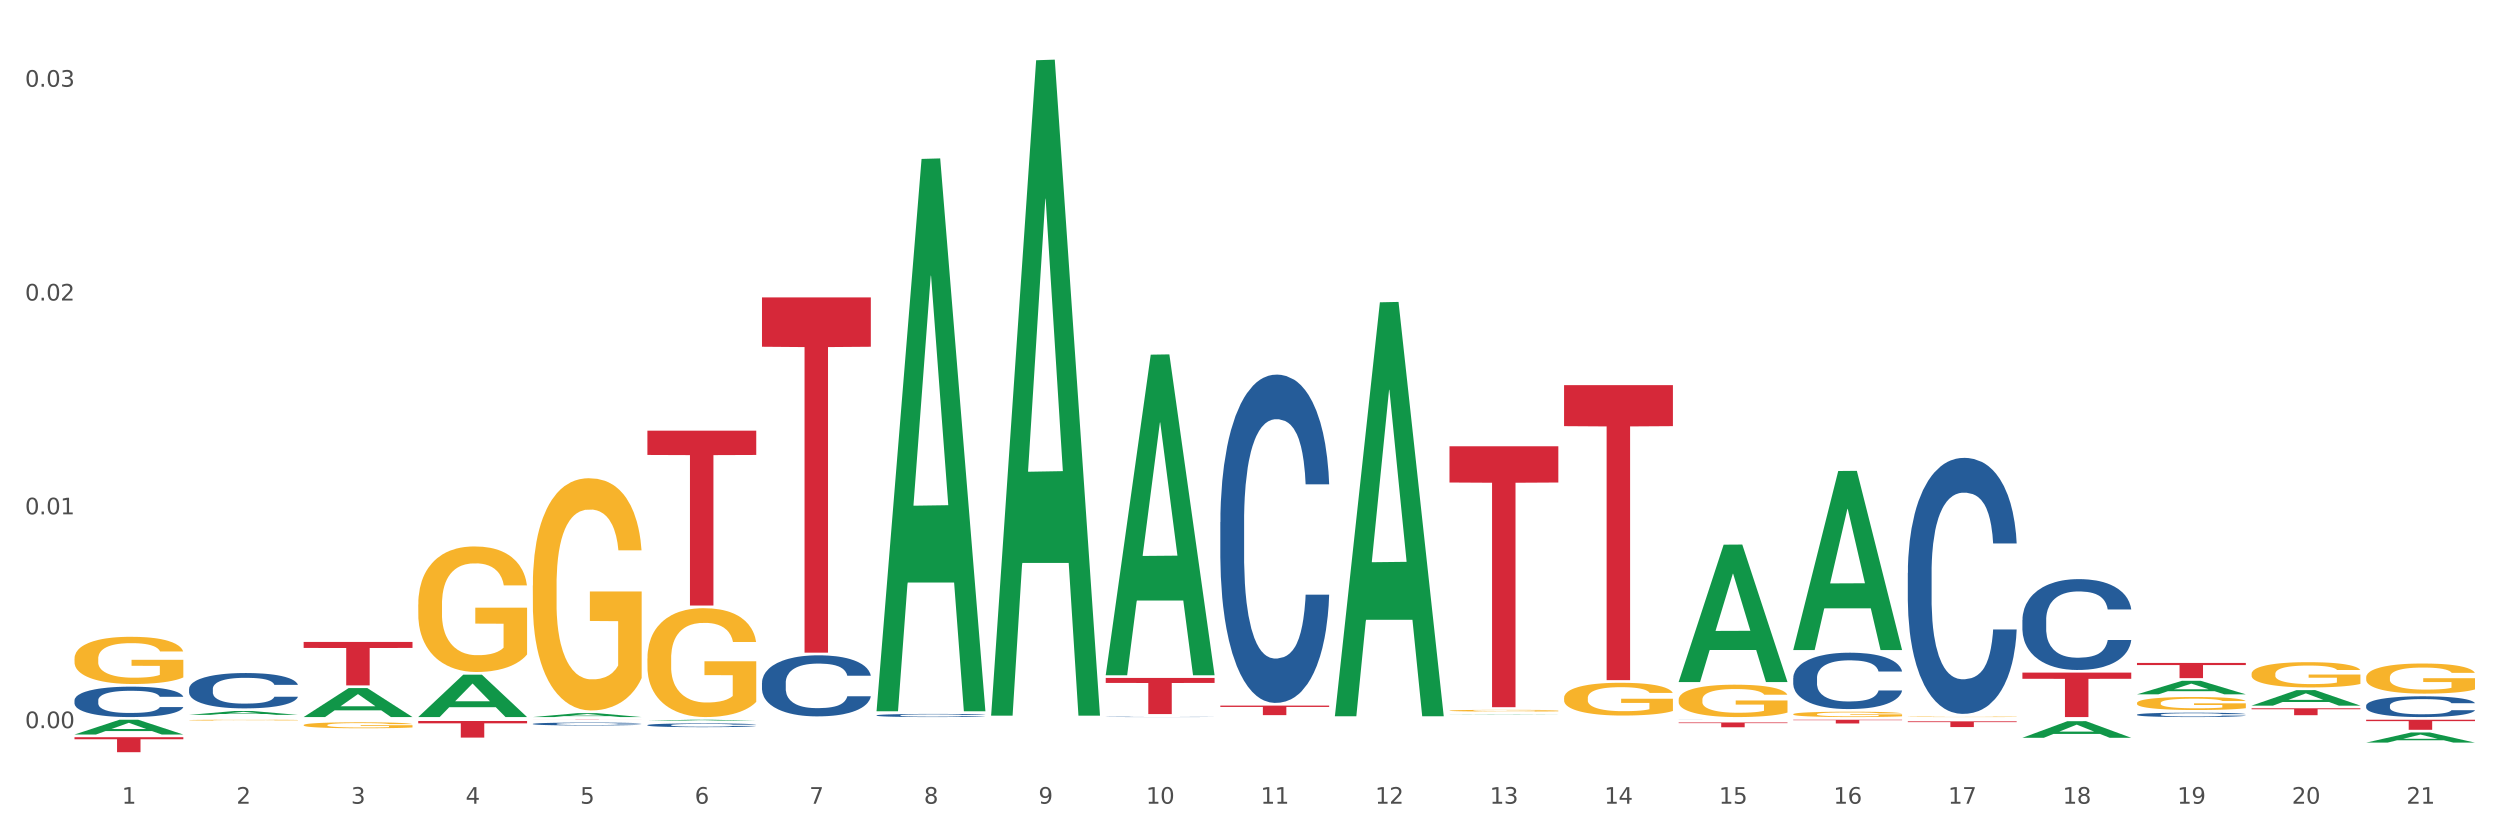 <?xml version="1.0" encoding="utf-8" standalone="no"?>
<!DOCTYPE svg PUBLIC "-//W3C//DTD SVG 1.1//EN"
  "http://www.w3.org/Graphics/SVG/1.1/DTD/svg11.dtd">
<svg xmlns:xlink="http://www.w3.org/1999/xlink" width="1080pt" height="360pt" viewBox="0 0 1080 360" xmlns="http://www.w3.org/2000/svg" version="1.1">
 <rect x="0" y="0" width="1080" height="360" fill="#333333" stroke="none"/>
 <defs>
  <style type="text/css">*{stroke-linejoin: round; stroke-linecap: butt}</style>
 </defs>
 <g id="figure_1">
  <g id="patch_1">
   <path d="M 0 360 
L 1080 360 
L 1080 0 
L 0 0 
z
" style="fill: #ffffff; stroke: #ffffff; stroke-linejoin: miter"/>
  </g>
  <g id="axes_1">
   <g id="matplotlib.axis_1">
    <g id="xtick_1">
     <g id="text_1">
      <!-- 1 -->
      <g style="fill: #4d4d4d" transform="translate(52.633 347.204) scale(0.096 -0.096)">
       <defs>
        <path id="DejaVuSans-31" d="M 794 531 
L 1825 531 
L 1825 4091 
L 703 3866 
L 703 4441 
L 1819 4666 
L 2450 4666 
L 2450 531 
L 3481 531 
L 3481 0 
L 794 0 
L 794 531 
z
" transform="scale(0.016)"/>
       </defs>
       <use xlink:href="#DejaVuSans-31"/>
      </g>
     </g>
    </g>
    <g id="xtick_2">
     <g id="text_2">
      <!-- 2 -->
      <g style="fill: #4d4d4d" transform="translate(102.133 347.204) scale(0.096 -0.096)">
       <defs>
        <path id="DejaVuSans-32" d="M 1228 531 
L 3431 531 
L 3431 0 
L 469 0 
L 469 531 
Q 828 903 1448 1529 
Q 2069 2156 2228 2338 
Q 2531 2678 2651 2914 
Q 2772 3150 2772 3378 
Q 2772 3750 2511 3984 
Q 2250 4219 1831 4219 
Q 1534 4219 1204 4116 
Q 875 4013 500 3803 
L 500 4441 
Q 881 4594 1212 4672 
Q 1544 4750 1819 4750 
Q 2544 4750 2975 4387 
Q 3406 4025 3406 3419 
Q 3406 3131 3298 2873 
Q 3191 2616 2906 2266 
Q 2828 2175 2409 1742 
Q 1991 1309 1228 531 
z
" transform="scale(0.016)"/>
       </defs>
       <use xlink:href="#DejaVuSans-32"/>
      </g>
     </g>
    </g>
    <g id="xtick_3">
     <g id="text_3">
      <!-- 3 -->
      <g style="fill: #4d4d4d" transform="translate(151.633 347.204) scale(0.096 -0.096)">
       <defs>
        <path id="DejaVuSans-33" d="M 2597 2516 
Q 3050 2419 3304 2112 
Q 3559 1806 3559 1356 
Q 3559 666 3084 287 
Q 2609 -91 1734 -91 
Q 1441 -91 1130 -33 
Q 819 25 488 141 
L 488 750 
Q 750 597 1062 519 
Q 1375 441 1716 441 
Q 2309 441 2620 675 
Q 2931 909 2931 1356 
Q 2931 1769 2642 2001 
Q 2353 2234 1838 2234 
L 1294 2234 
L 1294 2753 
L 1863 2753 
Q 2328 2753 2575 2939 
Q 2822 3125 2822 3475 
Q 2822 3834 2567 4026 
Q 2313 4219 1838 4219 
Q 1578 4219 1281 4162 
Q 984 4106 628 3988 
L 628 4550 
Q 988 4650 1302 4700 
Q 1616 4750 1894 4750 
Q 2613 4750 3031 4423 
Q 3450 4097 3450 3541 
Q 3450 3153 3228 2886 
Q 3006 2619 2597 2516 
z
" transform="scale(0.016)"/>
       </defs>
       <use xlink:href="#DejaVuSans-33"/>
      </g>
     </g>
    </g>
    <g id="xtick_4">
     <g id="text_4">
      <!-- 4 -->
      <g style="fill: #4d4d4d" transform="translate(201.133 347.204) scale(0.096 -0.096)">
       <defs>
        <path id="DejaVuSans-34" d="M 2419 4116 
L 825 1625 
L 2419 1625 
L 2419 4116 
z
M 2253 4666 
L 3047 4666 
L 3047 1625 
L 3713 1625 
L 3713 1100 
L 3047 1100 
L 3047 0 
L 2419 0 
L 2419 1100 
L 313 1100 
L 313 1709 
L 2253 4666 
z
" transform="scale(0.016)"/>
       </defs>
       <use xlink:href="#DejaVuSans-34"/>
      </g>
     </g>
    </g>
    <g id="xtick_5">
     <g id="text_5">
      <!-- 5 -->
      <g style="fill: #4d4d4d" transform="translate(250.633 347.204) scale(0.096 -0.096)">
       <defs>
        <path id="DejaVuSans-35" d="M 691 4666 
L 3169 4666 
L 3169 4134 
L 1269 4134 
L 1269 2991 
Q 1406 3038 1543 3061 
Q 1681 3084 1819 3084 
Q 2600 3084 3056 2656 
Q 3513 2228 3513 1497 
Q 3513 744 3044 326 
Q 2575 -91 1722 -91 
Q 1428 -91 1123 -41 
Q 819 9 494 109 
L 494 744 
Q 775 591 1075 516 
Q 1375 441 1709 441 
Q 2250 441 2565 725 
Q 2881 1009 2881 1497 
Q 2881 1984 2565 2268 
Q 2250 2553 1709 2553 
Q 1456 2553 1204 2497 
Q 953 2441 691 2322 
L 691 4666 
z
" transform="scale(0.016)"/>
       </defs>
       <use xlink:href="#DejaVuSans-35"/>
      </g>
     </g>
    </g>
    <g id="xtick_6">
     <g id="text_6">
      <!-- 6 -->
      <g style="fill: #4d4d4d" transform="translate(300.134 347.204) scale(0.096 -0.096)">
       <defs>
        <path id="DejaVuSans-36" d="M 2113 2584 
Q 1688 2584 1439 2293 
Q 1191 2003 1191 1497 
Q 1191 994 1439 701 
Q 1688 409 2113 409 
Q 2538 409 2786 701 
Q 3034 994 3034 1497 
Q 3034 2003 2786 2293 
Q 2538 2584 2113 2584 
z
M 3366 4563 
L 3366 3988 
Q 3128 4100 2886 4159 
Q 2644 4219 2406 4219 
Q 1781 4219 1451 3797 
Q 1122 3375 1075 2522 
Q 1259 2794 1537 2939 
Q 1816 3084 2150 3084 
Q 2853 3084 3261 2657 
Q 3669 2231 3669 1497 
Q 3669 778 3244 343 
Q 2819 -91 2113 -91 
Q 1303 -91 875 529 
Q 447 1150 447 2328 
Q 447 3434 972 4092 
Q 1497 4750 2381 4750 
Q 2619 4750 2861 4703 
Q 3103 4656 3366 4563 
z
" transform="scale(0.016)"/>
       </defs>
       <use xlink:href="#DejaVuSans-36"/>
      </g>
     </g>
    </g>
    <g id="xtick_7">
     <g id="text_7">
      <!-- 7 -->
      <g style="fill: #4d4d4d" transform="translate(349.634 347.204) scale(0.096 -0.096)">
       <defs>
        <path id="DejaVuSans-37" d="M 525 4666 
L 3525 4666 
L 3525 4397 
L 1831 0 
L 1172 0 
L 2766 4134 
L 525 4134 
L 525 4666 
z
" transform="scale(0.016)"/>
       </defs>
       <use xlink:href="#DejaVuSans-37"/>
      </g>
     </g>
    </g>
    <g id="xtick_8">
     <g id="text_8">
      <!-- 8 -->
      <g style="fill: #4d4d4d" transform="translate(399.134 347.204) scale(0.096 -0.096)">
       <defs>
        <path id="DejaVuSans-38" d="M 2034 2216 
Q 1584 2216 1326 1975 
Q 1069 1734 1069 1313 
Q 1069 891 1326 650 
Q 1584 409 2034 409 
Q 2484 409 2743 651 
Q 3003 894 3003 1313 
Q 3003 1734 2745 1975 
Q 2488 2216 2034 2216 
z
M 1403 2484 
Q 997 2584 770 2862 
Q 544 3141 544 3541 
Q 544 4100 942 4425 
Q 1341 4750 2034 4750 
Q 2731 4750 3128 4425 
Q 3525 4100 3525 3541 
Q 3525 3141 3298 2862 
Q 3072 2584 2669 2484 
Q 3125 2378 3379 2068 
Q 3634 1759 3634 1313 
Q 3634 634 3220 271 
Q 2806 -91 2034 -91 
Q 1263 -91 848 271 
Q 434 634 434 1313 
Q 434 1759 690 2068 
Q 947 2378 1403 2484 
z
M 1172 3481 
Q 1172 3119 1398 2916 
Q 1625 2713 2034 2713 
Q 2441 2713 2670 2916 
Q 2900 3119 2900 3481 
Q 2900 3844 2670 4047 
Q 2441 4250 2034 4250 
Q 1625 4250 1398 4047 
Q 1172 3844 1172 3481 
z
" transform="scale(0.016)"/>
       </defs>
       <use xlink:href="#DejaVuSans-38"/>
      </g>
     </g>
    </g>
    <g id="xtick_9">
     <g id="text_9">
      <!-- 9 -->
      <g style="fill: #4d4d4d" transform="translate(448.634 347.204) scale(0.096 -0.096)">
       <defs>
        <path id="DejaVuSans-39" d="M 703 97 
L 703 672 
Q 941 559 1184 500 
Q 1428 441 1663 441 
Q 2288 441 2617 861 
Q 2947 1281 2994 2138 
Q 2813 1869 2534 1725 
Q 2256 1581 1919 1581 
Q 1219 1581 811 2004 
Q 403 2428 403 3163 
Q 403 3881 828 4315 
Q 1253 4750 1959 4750 
Q 2769 4750 3195 4129 
Q 3622 3509 3622 2328 
Q 3622 1225 3098 567 
Q 2575 -91 1691 -91 
Q 1453 -91 1209 -44 
Q 966 3 703 97 
z
M 1959 2075 
Q 2384 2075 2632 2365 
Q 2881 2656 2881 3163 
Q 2881 3666 2632 3958 
Q 2384 4250 1959 4250 
Q 1534 4250 1286 3958 
Q 1038 3666 1038 3163 
Q 1038 2656 1286 2365 
Q 1534 2075 1959 2075 
z
" transform="scale(0.016)"/>
       </defs>
       <use xlink:href="#DejaVuSans-39"/>
      </g>
     </g>
    </g>
    <g id="xtick_10">
     <g id="text_10">
      <!-- 10 -->
      <g style="fill: #4d4d4d" transform="translate(495.079 347.204) scale(0.096 -0.096)">
       <defs>
        <path id="DejaVuSans-30" d="M 2034 4250 
Q 1547 4250 1301 3770 
Q 1056 3291 1056 2328 
Q 1056 1369 1301 889 
Q 1547 409 2034 409 
Q 2525 409 2770 889 
Q 3016 1369 3016 2328 
Q 3016 3291 2770 3770 
Q 2525 4250 2034 4250 
z
M 2034 4750 
Q 2819 4750 3233 4129 
Q 3647 3509 3647 2328 
Q 3647 1150 3233 529 
Q 2819 -91 2034 -91 
Q 1250 -91 836 529 
Q 422 1150 422 2328 
Q 422 3509 836 4129 
Q 1250 4750 2034 4750 
z
" transform="scale(0.016)"/>
       </defs>
       <use xlink:href="#DejaVuSans-31"/>
       <use xlink:href="#DejaVuSans-30" transform="translate(63.623 0)"/>
      </g>
     </g>
    </g>
    <g id="xtick_11">
     <g id="text_11">
      <!-- 11 -->
      <g style="fill: #4d4d4d" transform="translate(544.58 347.204) scale(0.096 -0.096)">
       <use xlink:href="#DejaVuSans-31"/>
       <use xlink:href="#DejaVuSans-31" transform="translate(63.623 0)"/>
      </g>
     </g>
    </g>
    <g id="xtick_12">
     <g id="text_12">
      <!-- 12 -->
      <g style="fill: #4d4d4d" transform="translate(594.08 347.204) scale(0.096 -0.096)">
       <use xlink:href="#DejaVuSans-31"/>
       <use xlink:href="#DejaVuSans-32" transform="translate(63.623 0)"/>
      </g>
     </g>
    </g>
    <g id="xtick_13">
     <g id="text_13">
      <!-- 13 -->
      <g style="fill: #4d4d4d" transform="translate(643.58 347.204) scale(0.096 -0.096)">
       <use xlink:href="#DejaVuSans-31"/>
       <use xlink:href="#DejaVuSans-33" transform="translate(63.623 0)"/>
      </g>
     </g>
    </g>
    <g id="xtick_14">
     <g id="text_14">
      <!-- 14 -->
      <g style="fill: #4d4d4d" transform="translate(693.08 347.204) scale(0.096 -0.096)">
       <use xlink:href="#DejaVuSans-31"/>
       <use xlink:href="#DejaVuSans-34" transform="translate(63.623 0)"/>
      </g>
     </g>
    </g>
    <g id="xtick_15">
     <g id="text_15">
      <!-- 15 -->
      <g style="fill: #4d4d4d" transform="translate(742.58 347.204) scale(0.096 -0.096)">
       <use xlink:href="#DejaVuSans-31"/>
       <use xlink:href="#DejaVuSans-35" transform="translate(63.623 0)"/>
      </g>
     </g>
    </g>
    <g id="xtick_16">
     <g id="text_16">
      <!-- 16 -->
      <g style="fill: #4d4d4d" transform="translate(792.08 347.204) scale(0.096 -0.096)">
       <use xlink:href="#DejaVuSans-31"/>
       <use xlink:href="#DejaVuSans-36" transform="translate(63.623 0)"/>
      </g>
     </g>
    </g>
    <g id="xtick_17">
     <g id="text_17">
      <!-- 17 -->
      <g style="fill: #4d4d4d" transform="translate(841.58 347.204) scale(0.096 -0.096)">
       <use xlink:href="#DejaVuSans-31"/>
       <use xlink:href="#DejaVuSans-37" transform="translate(63.623 0)"/>
      </g>
     </g>
    </g>
    <g id="xtick_18">
     <g id="text_18">
      <!-- 18 -->
      <g style="fill: #4d4d4d" transform="translate(891.08 347.204) scale(0.096 -0.096)">
       <use xlink:href="#DejaVuSans-31"/>
       <use xlink:href="#DejaVuSans-38" transform="translate(63.623 0)"/>
      </g>
     </g>
    </g>
    <g id="xtick_19">
     <g id="text_19">
      <!-- 19 -->
      <g style="fill: #4d4d4d" transform="translate(940.58 347.204) scale(0.096 -0.096)">
       <use xlink:href="#DejaVuSans-31"/>
       <use xlink:href="#DejaVuSans-39" transform="translate(63.623 0)"/>
      </g>
     </g>
    </g>
    <g id="xtick_20">
     <g id="text_20">
      <!-- 20 -->
      <g style="fill: #4d4d4d" transform="translate(990.08 347.204) scale(0.096 -0.096)">
       <use xlink:href="#DejaVuSans-32"/>
       <use xlink:href="#DejaVuSans-30" transform="translate(63.623 0)"/>
      </g>
     </g>
    </g>
    <g id="xtick_21">
     <g id="text_21">
      <!-- 21 -->
      <g style="fill: #4d4d4d" transform="translate(1039.58 347.204) scale(0.096 -0.096)">
       <use xlink:href="#DejaVuSans-32"/>
       <use xlink:href="#DejaVuSans-31" transform="translate(63.623 0)"/>
      </g>
     </g>
    </g>
    <g id="xtick_22"/>
    <g id="xtick_23"/>
    <g id="xtick_24"/>
    <g id="xtick_25"/>
    <g id="xtick_26"/>
    <g id="xtick_27"/>
    <g id="xtick_28"/>
    <g id="xtick_29"/>
    <g id="xtick_30"/>
    <g id="xtick_31"/>
    <g id="xtick_32"/>
    <g id="xtick_33"/>
    <g id="xtick_34"/>
    <g id="xtick_35"/>
    <g id="xtick_36"/>
    <g id="xtick_37"/>
    <g id="xtick_38"/>
    <g id="xtick_39"/>
    <g id="xtick_40"/>
    <g id="xtick_41"/>
   </g>
   <g id="matplotlib.axis_2">
    <g id="ytick_1">
     <g id="text_22">
      <!-- 0.00 -->
      <g style="fill: #4d4d4d" transform="translate(10.8 314.562) scale(0.096 -0.096)">
       <defs>
        <path id="DejaVuSans-2e" d="M 684 794 
L 1344 794 
L 1344 0 
L 684 0 
L 684 794 
z
" transform="scale(0.016)"/>
       </defs>
       <use xlink:href="#DejaVuSans-30"/>
       <use xlink:href="#DejaVuSans-2e" transform="translate(63.623 0)"/>
       <use xlink:href="#DejaVuSans-30" transform="translate(95.41 0)"/>
       <use xlink:href="#DejaVuSans-30" transform="translate(159.033 0)"/>
      </g>
     </g>
    </g>
    <g id="ytick_2">
     <g id="text_23">
      <!-- 0.01 -->
      <g style="fill: #4d4d4d" transform="translate(10.8 222.199) scale(0.096 -0.096)">
       <use xlink:href="#DejaVuSans-30"/>
       <use xlink:href="#DejaVuSans-2e" transform="translate(63.623 0)"/>
       <use xlink:href="#DejaVuSans-30" transform="translate(95.41 0)"/>
       <use xlink:href="#DejaVuSans-31" transform="translate(159.033 0)"/>
      </g>
     </g>
    </g>
    <g id="ytick_3">
     <g id="text_24">
      <!-- 0.02 -->
      <g style="fill: #4d4d4d" transform="translate(10.8 129.835) scale(0.096 -0.096)">
       <use xlink:href="#DejaVuSans-30"/>
       <use xlink:href="#DejaVuSans-2e" transform="translate(63.623 0)"/>
       <use xlink:href="#DejaVuSans-30" transform="translate(95.41 0)"/>
       <use xlink:href="#DejaVuSans-32" transform="translate(159.033 0)"/>
      </g>
     </g>
    </g>
    <g id="ytick_4">
     <g id="text_25">
      <!-- 0.03 -->
      <g style="fill: #4d4d4d" transform="translate(10.8 37.472) scale(0.096 -0.096)">
       <use xlink:href="#DejaVuSans-30"/>
       <use xlink:href="#DejaVuSans-2e" transform="translate(63.623 0)"/>
       <use xlink:href="#DejaVuSans-30" transform="translate(95.41 0)"/>
       <use xlink:href="#DejaVuSans-33" transform="translate(159.033 0)"/>
      </g>
     </g>
    </g>
    <g id="ytick_5"/>
    <g id="ytick_6"/>
    <g id="ytick_7"/>
   </g>
   <g id="PolyCollection_1">
    <path d="M 32.175 317.309 
L 32.223 317.303 
L 51.615 310.921 
L 59.663 310.915 
L 79.2 317.321 
L 69.892 317.321 
L 65.674 315.829 
L 45.652 315.829 
L 45.507 315.853 
L 41.435 317.321 
L 32.175 317.321 
L 32.175 317.309 
L 48.173 314.939 
L 63.153 314.933 
L 55.736 312.28 
L 55.639 312.268 
L 55.542 312.286 
L 48.125 314.933 
L 48.173 314.939 
L 32.175 317.309 
z
" clip-path="url(#pfefc810a65)" style="fill: #109648"/>
    <path d="M 81.675 308.822 
L 81.723 308.82 
L 101.115 307.166 
L 109.163 307.165 
L 128.7 308.825 
L 119.392 308.825 
L 115.174 308.438 
L 95.152 308.438 
L 95.007 308.444 
L 90.935 308.825 
L 81.675 308.825 
L 81.675 308.822 
L 97.673 308.208 
L 112.653 308.206 
L 105.236 307.519 
L 105.139 307.516 
L 105.042 307.52 
L 97.625 308.206 
L 97.673 308.208 
L 81.675 308.822 
z
" clip-path="url(#pfefc810a65)" style="fill: #109648"/>
    <path d="M 131.175 309.75 
L 131.223 309.739 
L 150.615 297.243 
L 158.663 297.232 
L 178.2 309.774 
L 168.892 309.774 
L 164.674 306.853 
L 144.652 306.853 
L 144.507 306.9 
L 140.435 309.774 
L 131.175 309.774 
L 131.175 309.75 
L 147.173 305.11 
L 162.153 305.099 
L 154.736 299.905 
L 154.639 299.881 
L 154.542 299.917 
L 147.125 305.099 
L 147.173 305.11 
L 131.175 309.75 
z
" clip-path="url(#pfefc810a65)" style="fill: #109648"/>
    <path d="M 180.675 309.74 
L 180.723 309.722 
L 200.115 291.467 
L 208.163 291.45 
L 227.7 309.774 
L 218.392 309.774 
L 214.174 305.507 
L 194.152 305.507 
L 194.007 305.576 
L 189.935 309.774 
L 180.675 309.774 
L 180.675 309.74 
L 196.673 302.961 
L 211.653 302.943 
L 204.236 295.356 
L 204.139 295.321 
L 204.042 295.373 
L 196.625 302.943 
L 196.673 302.961 
L 180.675 309.74 
z
" clip-path="url(#pfefc810a65)" style="fill: #109648"/>
    <path d="M 180.675 311.476 
L 227.7 311.476 
L 227.7 312.471 
L 209.202 312.477 
L 209.202 318.636 
L 199.062 318.636 
L 199.062 312.477 
L 180.675 312.471 
L 180.675 311.482 
L 180.675 311.476 
z
" clip-path="url(#pfefc810a65)" style="fill: #d62839"/>
    <path d="M 230.175 310.915 
L 277.2 310.915 
L 277.2 310.928 
L 258.702 310.928 
L 258.702 311.011 
L 248.562 311.011 
L 248.562 310.928 
L 230.175 310.928 
L 230.175 310.915 
L 230.175 310.915 
z
" clip-path="url(#pfefc810a65)" style="fill: #d62839"/>
    <path d="M 279.675 186.039 
L 326.7 186.039 
L 326.7 196.54 
L 308.202 196.611 
L 308.202 261.599 
L 298.062 261.599 
L 298.062 196.611 
L 279.675 196.54 
L 279.675 186.11 
L 279.675 186.039 
z
" clip-path="url(#pfefc810a65)" style="fill: #d62839"/>
    <path d="M 329.175 128.467 
L 376.2 128.467 
L 376.2 149.796 
L 357.702 149.941 
L 357.702 281.954 
L 347.562 281.954 
L 347.562 149.941 
L 329.175 149.796 
L 329.175 128.611 
L 329.175 128.467 
z
" clip-path="url(#pfefc810a65)" style="fill: #d62839"/>
    <path d="M 378.675 306.828 
L 378.723 306.603 
L 398.115 68.652 
L 406.163 68.428 
L 425.7 307.276 
L 416.392 307.276 
L 412.174 251.657 
L 392.152 251.657 
L 392.007 252.554 
L 387.935 307.276 
L 378.675 307.276 
L 378.675 306.828 
L 394.673 218.465 
L 409.653 218.241 
L 402.236 119.337 
L 402.139 118.889 
L 402.042 119.562 
L 394.625 218.241 
L 394.673 218.465 
L 378.675 306.828 
z
" clip-path="url(#pfefc810a65)" style="fill: #109648"/>
    <path d="M 428.175 308.645 
L 428.223 308.379 
L 447.615 26.026 
L 455.663 25.759 
L 475.2 309.177 
L 465.892 309.177 
L 461.674 243.179 
L 441.652 243.179 
L 441.507 244.244 
L 437.435 309.177 
L 428.175 309.177 
L 428.175 308.645 
L 444.173 203.794 
L 459.153 203.528 
L 451.736 86.169 
L 451.639 85.636 
L 451.542 86.435 
L 444.125 203.528 
L 444.173 203.794 
L 428.175 308.645 
z
" clip-path="url(#pfefc810a65)" style="fill: #109648"/>
    <path d="M 477.675 291.461 
L 477.723 291.331 
L 497.115 153.216 
L 505.163 153.086 
L 524.7 291.721 
L 515.392 291.721 
L 511.174 259.438 
L 491.152 259.438 
L 491.007 259.959 
L 486.935 291.721 
L 477.675 291.721 
L 477.675 291.461 
L 493.673 240.172 
L 508.653 240.042 
L 501.236 182.635 
L 501.139 182.375 
L 501.042 182.766 
L 493.625 240.042 
L 493.673 240.172 
L 477.675 291.461 
z
" clip-path="url(#pfefc810a65)" style="fill: #109648"/>
    <path d="M 576.675 309.105 
L 576.723 308.937 
L 596.115 130.594 
L 604.163 130.426 
L 623.7 309.441 
L 614.392 309.441 
L 610.174 267.755 
L 590.152 267.755 
L 590.007 268.428 
L 585.935 309.441 
L 576.675 309.441 
L 576.675 309.105 
L 592.673 242.878 
L 607.653 242.71 
L 600.236 168.582 
L 600.139 168.246 
L 600.042 168.75 
L 592.625 242.71 
L 592.673 242.878 
L 576.675 309.105 
z
" clip-path="url(#pfefc810a65)" style="fill: #109648"/>
    <path d="M 626.175 308.637 
L 626.223 308.636 
L 645.615 308.533 
L 653.663 308.533 
L 673.2 308.637 
L 663.892 308.637 
L 659.674 308.613 
L 639.652 308.613 
L 639.507 308.613 
L 635.435 308.637 
L 626.175 308.637 
L 626.175 308.637 
L 642.173 308.598 
L 657.153 308.598 
L 649.736 308.555 
L 649.639 308.555 
L 649.542 308.555 
L 642.125 308.598 
L 642.173 308.598 
L 626.175 308.637 
z
" clip-path="url(#pfefc810a65)" style="fill: #109648"/>
    <path d="M 725.175 294.533 
L 725.223 294.477 
L 744.615 235.296 
L 752.663 235.241 
L 772.2 294.645 
L 762.892 294.645 
L 758.674 280.812 
L 738.652 280.812 
L 738.507 281.035 
L 734.435 294.645 
L 725.175 294.645 
L 725.175 294.533 
L 741.173 272.556 
L 756.153 272.501 
L 748.736 247.902 
L 748.639 247.791 
L 748.542 247.958 
L 741.125 272.501 
L 741.173 272.556 
L 725.175 294.533 
z
" clip-path="url(#pfefc810a65)" style="fill: #109648"/>
    <path d="M 824.175 311.622 
L 871.2 311.622 
L 871.2 311.966 
L 852.702 311.969 
L 852.702 314.102 
L 842.562 314.102 
L 842.562 311.969 
L 824.175 311.966 
L 824.175 311.624 
L 824.175 311.622 
z
" clip-path="url(#pfefc810a65)" style="fill: #d62839"/>
    <path d="M 873.675 290.575 
L 920.7 290.575 
L 920.7 293.243 
L 902.202 293.261 
L 902.202 309.774 
L 892.062 309.774 
L 892.062 293.261 
L 873.675 293.243 
L 873.675 290.593 
L 873.675 290.575 
z
" clip-path="url(#pfefc810a65)" style="fill: #d62839"/>
    <path d="M 923.175 286.384 
L 970.2 286.384 
L 970.2 287.297 
L 951.702 287.303 
L 951.702 292.953 
L 941.562 292.953 
L 941.562 287.303 
L 923.175 287.297 
L 923.175 286.39 
L 923.175 286.384 
z
" clip-path="url(#pfefc810a65)" style="fill: #d62839"/>
    <path d="M 972.675 305.976 
L 1019.7 305.976 
L 1019.7 306.393 
L 1001.202 306.396 
L 1001.202 308.977 
L 991.062 308.977 
L 991.062 306.396 
L 972.675 306.393 
L 972.675 305.979 
L 972.675 305.976 
z
" clip-path="url(#pfefc810a65)" style="fill: #d62839"/>
    <path d="M 1022.175 310.915 
L 1069.2 310.915 
L 1069.2 311.52 
L 1050.702 311.524 
L 1050.702 315.271 
L 1040.562 315.271 
L 1040.562 311.524 
L 1022.175 311.52 
L 1022.175 310.919 
L 1022.175 310.915 
z
" clip-path="url(#pfefc810a65)" style="fill: #d62839"/>
    <path d="M 32.175 284.521 
L 32.231 284.503 
L 32.231 283.832 
L 32.342 283.254 
L 32.897 281.857 
L 33.73 280.702 
L 34.34 280.087 
L 34.951 279.584 
L 35.673 279.081 
L 36.561 278.559 
L 38.171 277.795 
L 39.17 277.404 
L 40.392 276.994 
L 42.613 276.398 
L 44.223 276.062 
L 45.888 275.783 
L 48.609 275.447 
L 50.385 275.298 
L 52.273 275.187 
L 54.549 275.112 
L 56.27 275.093 
L 60.046 275.149 
L 63.266 275.317 
L 64.82 275.447 
L 66.819 275.671 
L 67.874 275.82 
L 69.595 276.118 
L 71.372 276.509 
L 72.593 276.845 
L 74.425 277.478 
L 75.813 278.112 
L 77.09 278.894 
L 77.756 279.435 
L 78.256 279.938 
L 78.7 280.515 
L 79.144 281.428 
L 69.151 281.428 
L 68.762 280.776 
L 68.152 280.161 
L 67.263 279.565 
L 66.486 279.193 
L 65.154 278.727 
L 63.932 278.429 
L 62.655 278.205 
L 61.101 278.019 
L 59.879 277.926 
L 58.158 277.851 
L 54.771 277.87 
L 52.495 278.019 
L 50.941 278.205 
L 49.941 278.373 
L 49.053 278.559 
L 48.054 278.82 
L 46.888 279.211 
L 46.055 279.565 
L 45.222 280.012 
L 44.556 280.46 
L 43.945 280.981 
L 43.445 281.54 
L 43.057 282.118 
L 42.724 282.826 
L 42.446 284 
L 42.446 286.552 
L 42.557 287.13 
L 42.835 287.894 
L 43.168 288.471 
L 43.723 289.161 
L 44.223 289.627 
L 45.167 290.297 
L 46.221 290.856 
L 47.054 291.21 
L 47.887 291.508 
L 49.331 291.918 
L 50.941 292.254 
L 52.329 292.459 
L 54.216 292.645 
L 55.493 292.719 
L 56.604 292.757 
L 59.324 292.757 
L 61.267 292.701 
L 63.432 292.57 
L 65.098 292.403 
L 66.486 292.198 
L 68.041 291.862 
L 69.04 291.546 
L 69.04 287.652 
L 56.826 287.633 
L 56.826 285.043 
L 79.2 285.043 
L 79.2 292.645 
L 78.256 293.036 
L 77.201 293.39 
L 76.091 293.707 
L 74.425 294.098 
L 72.427 294.471 
L 70.65 294.732 
L 68.762 294.955 
L 66.542 295.16 
L 63.655 295.347 
L 61.878 295.421 
L 59.657 295.477 
L 57.048 295.496 
L 54.771 295.458 
L 52.551 295.365 
L 50.219 295.198 
L 47.943 294.955 
L 46.221 294.713 
L 44.5 294.415 
L 42.668 294.024 
L 41.225 293.651 
L 40.114 293.316 
L 38.893 292.887 
L 37.56 292.328 
L 36.561 291.825 
L 35.673 291.303 
L 34.729 290.633 
L 34.063 290.055 
L 33.396 289.328 
L 33.008 288.788 
L 32.564 287.95 
L 32.231 286.776 
L 32.175 284.521 
z
" clip-path="url(#pfefc810a65)" style="fill: #f7b32b"/>
    <path d="M 774.675 310.915 
L 821.7 310.915 
L 821.7 311.138 
L 803.202 311.14 
L 803.202 312.524 
L 793.062 312.524 
L 793.062 311.14 
L 774.675 311.138 
L 774.675 310.916 
L 774.675 310.915 
z
" clip-path="url(#pfefc810a65)" style="fill: #d62839"/>
    <path d="M 725.175 312.101 
L 772.2 312.101 
L 772.2 312.39 
L 753.702 312.392 
L 753.702 314.179 
L 743.562 314.179 
L 743.562 312.392 
L 725.175 312.39 
L 725.175 312.103 
L 725.175 312.101 
z
" clip-path="url(#pfefc810a65)" style="fill: #d62839"/>
    <path d="M 477.675 292.862 
L 524.7 292.862 
L 524.7 295.031 
L 506.202 295.046 
L 506.202 308.475 
L 496.062 308.475 
L 496.062 295.046 
L 477.675 295.031 
L 477.675 292.876 
L 477.675 292.862 
z
" clip-path="url(#pfefc810a65)" style="fill: #d62839"/>
    <path d="M 527.175 304.806 
L 574.2 304.806 
L 574.2 305.382 
L 555.702 305.386 
L 555.702 308.948 
L 545.562 308.948 
L 545.562 305.386 
L 527.175 305.382 
L 527.175 304.81 
L 527.175 304.806 
z
" clip-path="url(#pfefc810a65)" style="fill: #d62839"/>
    <path d="M 131.175 313.227 
L 131.231 313.225 
L 131.231 313.139 
L 131.342 313.066 
L 131.897 312.888 
L 132.73 312.741 
L 133.34 312.663 
L 133.951 312.599 
L 134.673 312.535 
L 135.561 312.469 
L 137.171 312.372 
L 138.17 312.322 
L 139.392 312.27 
L 141.613 312.194 
L 143.223 312.151 
L 144.888 312.116 
L 147.609 312.073 
L 149.385 312.054 
L 151.273 312.04 
L 153.549 312.03 
L 155.27 312.028 
L 159.046 312.035 
L 162.266 312.057 
L 163.82 312.073 
L 165.819 312.102 
L 166.874 312.121 
L 168.595 312.158 
L 170.372 312.208 
L 171.593 312.251 
L 173.425 312.331 
L 174.813 312.412 
L 176.09 312.511 
L 176.756 312.58 
L 177.256 312.644 
L 177.7 312.718 
L 178.144 312.834 
L 168.151 312.834 
L 167.762 312.751 
L 167.152 312.673 
L 166.263 312.597 
L 165.486 312.549 
L 164.154 312.49 
L 162.932 312.452 
L 161.655 312.424 
L 160.101 312.4 
L 158.879 312.388 
L 157.158 312.379 
L 153.771 312.381 
L 151.495 312.4 
L 149.941 312.424 
L 148.941 312.445 
L 148.053 312.469 
L 147.054 312.502 
L 145.888 312.552 
L 145.055 312.597 
L 144.222 312.654 
L 143.556 312.71 
L 142.945 312.777 
L 142.445 312.848 
L 142.057 312.921 
L 141.724 313.011 
L 141.446 313.161 
L 141.446 313.485 
L 141.557 313.559 
L 141.835 313.656 
L 142.168 313.729 
L 142.723 313.817 
L 143.223 313.876 
L 144.167 313.961 
L 145.221 314.032 
L 146.054 314.077 
L 146.887 314.115 
L 148.331 314.167 
L 149.941 314.21 
L 151.329 314.236 
L 153.216 314.26 
L 154.493 314.269 
L 155.604 314.274 
L 158.324 314.274 
L 160.267 314.267 
L 162.432 314.25 
L 164.098 314.229 
L 165.486 314.203 
L 167.041 314.16 
L 168.04 314.12 
L 168.04 313.625 
L 155.826 313.623 
L 155.826 313.293 
L 178.2 313.293 
L 178.2 314.26 
L 177.256 314.31 
L 176.201 314.355 
L 175.091 314.395 
L 173.425 314.445 
L 171.427 314.492 
L 169.65 314.525 
L 167.762 314.554 
L 165.542 314.58 
L 162.655 314.603 
L 160.878 314.613 
L 158.657 314.62 
L 156.048 314.622 
L 153.771 314.618 
L 151.551 314.606 
L 149.219 314.584 
L 146.943 314.554 
L 145.221 314.523 
L 143.5 314.485 
L 141.668 314.435 
L 140.225 314.388 
L 139.114 314.345 
L 137.893 314.291 
L 136.56 314.22 
L 135.561 314.156 
L 134.673 314.089 
L 133.729 314.004 
L 133.063 313.931 
L 132.396 313.838 
L 132.008 313.769 
L 131.564 313.663 
L 131.231 313.514 
L 131.175 313.227 
z
" clip-path="url(#pfefc810a65)" style="fill: #f7b32b"/>
    <path d="M 180.675 261.128 
L 180.731 261.079 
L 180.731 259.295 
L 180.842 257.759 
L 181.397 254.043 
L 182.23 250.972 
L 182.84 249.337 
L 183.451 247.999 
L 184.173 246.661 
L 185.061 245.274 
L 186.671 243.243 
L 187.67 242.202 
L 188.892 241.113 
L 191.113 239.527 
L 192.723 238.635 
L 194.388 237.892 
L 197.109 237 
L 198.885 236.604 
L 200.773 236.307 
L 203.049 236.109 
L 204.77 236.059 
L 208.546 236.208 
L 211.766 236.654 
L 213.32 237 
L 215.319 237.595 
L 216.374 237.991 
L 218.095 238.784 
L 219.872 239.824 
L 221.093 240.716 
L 222.925 242.401 
L 224.313 244.085 
L 225.59 246.166 
L 226.256 247.603 
L 226.756 248.94 
L 227.2 250.476 
L 227.644 252.904 
L 217.651 252.904 
L 217.262 251.17 
L 216.652 249.535 
L 215.763 247.95 
L 214.986 246.959 
L 213.654 245.72 
L 212.432 244.927 
L 211.155 244.333 
L 209.601 243.837 
L 208.379 243.59 
L 206.658 243.392 
L 203.271 243.441 
L 200.995 243.837 
L 199.441 244.333 
L 198.441 244.779 
L 197.553 245.274 
L 196.554 245.968 
L 195.388 247.008 
L 194.555 247.95 
L 193.722 249.139 
L 193.056 250.328 
L 192.445 251.715 
L 191.945 253.201 
L 191.557 254.737 
L 191.224 256.62 
L 190.946 259.741 
L 190.946 266.528 
L 191.057 268.064 
L 191.335 270.096 
L 191.668 271.632 
L 192.223 273.465 
L 192.723 274.703 
L 193.667 276.487 
L 194.721 277.973 
L 195.554 278.914 
L 196.387 279.707 
L 197.831 280.797 
L 199.441 281.689 
L 200.829 282.234 
L 202.716 282.729 
L 203.993 282.927 
L 205.104 283.027 
L 207.824 283.027 
L 209.767 282.878 
L 211.932 282.531 
L 213.598 282.085 
L 214.986 281.54 
L 216.541 280.648 
L 217.54 279.806 
L 217.54 269.452 
L 205.326 269.402 
L 205.326 262.515 
L 227.7 262.515 
L 227.7 282.729 
L 226.756 283.77 
L 225.701 284.711 
L 224.591 285.553 
L 222.925 286.594 
L 220.927 287.585 
L 219.15 288.278 
L 217.262 288.873 
L 215.042 289.418 
L 212.155 289.913 
L 210.378 290.111 
L 208.157 290.26 
L 205.548 290.31 
L 203.271 290.21 
L 201.051 289.963 
L 198.719 289.517 
L 196.443 288.873 
L 194.721 288.229 
L 193 287.436 
L 191.168 286.396 
L 189.725 285.405 
L 188.614 284.513 
L 187.393 283.373 
L 186.06 281.887 
L 185.061 280.549 
L 184.173 279.162 
L 183.229 277.379 
L 182.563 275.843 
L 181.896 273.911 
L 181.508 272.474 
L 181.064 270.244 
L 180.731 267.123 
L 180.675 261.128 
z
" clip-path="url(#pfefc810a65)" style="fill: #f7b32b"/>
    <path d="M 81.675 311.101 
L 81.731 311.101 
L 81.731 311.088 
L 81.842 311.076 
L 82.397 311.048 
L 83.23 311.026 
L 83.84 311.013 
L 84.451 311.004 
L 85.173 310.994 
L 86.061 310.983 
L 87.671 310.968 
L 88.67 310.96 
L 89.892 310.952 
L 92.113 310.94 
L 93.723 310.934 
L 95.388 310.928 
L 98.109 310.922 
L 99.885 310.919 
L 101.773 310.917 
L 104.049 310.915 
L 105.77 310.915 
L 109.546 310.916 
L 112.766 310.919 
L 114.32 310.922 
L 116.319 310.926 
L 117.374 310.929 
L 119.095 310.935 
L 120.872 310.943 
L 122.093 310.949 
L 123.925 310.962 
L 125.313 310.974 
L 126.59 310.99 
L 127.256 311.001 
L 127.756 311.011 
L 128.2 311.022 
L 128.644 311.04 
L 118.651 311.04 
L 118.262 311.027 
L 117.652 311.015 
L 116.763 311.003 
L 115.986 310.996 
L 114.654 310.987 
L 113.432 310.981 
L 112.155 310.976 
L 110.601 310.973 
L 109.379 310.971 
L 107.658 310.969 
L 104.271 310.97 
L 101.995 310.973 
L 100.441 310.976 
L 99.441 310.98 
L 98.553 310.983 
L 97.554 310.988 
L 96.388 310.996 
L 95.555 311.003 
L 94.722 311.012 
L 94.056 311.021 
L 93.445 311.031 
L 92.945 311.042 
L 92.557 311.054 
L 92.224 311.068 
L 91.946 311.091 
L 91.946 311.141 
L 92.057 311.153 
L 92.335 311.168 
L 92.668 311.179 
L 93.223 311.193 
L 93.723 311.202 
L 94.667 311.215 
L 95.721 311.227 
L 96.554 311.234 
L 97.387 311.239 
L 98.831 311.248 
L 100.441 311.254 
L 101.829 311.258 
L 103.716 311.262 
L 104.993 311.263 
L 106.104 311.264 
L 108.824 311.264 
L 110.767 311.263 
L 112.932 311.26 
L 114.598 311.257 
L 115.986 311.253 
L 117.541 311.246 
L 118.54 311.24 
L 118.54 311.163 
L 106.326 311.163 
L 106.326 311.112 
L 128.7 311.112 
L 128.7 311.262 
L 127.756 311.27 
L 126.701 311.277 
L 125.591 311.283 
L 123.925 311.291 
L 121.927 311.298 
L 120.15 311.303 
L 118.262 311.308 
L 116.042 311.312 
L 113.155 311.315 
L 111.378 311.317 
L 109.157 311.318 
L 106.548 311.318 
L 104.271 311.318 
L 102.051 311.316 
L 99.719 311.312 
L 97.443 311.308 
L 95.721 311.303 
L 94 311.297 
L 92.168 311.289 
L 90.725 311.282 
L 89.614 311.275 
L 88.393 311.267 
L 87.06 311.256 
L 86.061 311.246 
L 85.173 311.235 
L 84.229 311.222 
L 83.563 311.211 
L 82.896 311.196 
L 82.508 311.186 
L 82.064 311.169 
L 81.731 311.146 
L 81.675 311.101 
z
" clip-path="url(#pfefc810a65)" style="fill: #f7b32b"/>
    <path d="M 626.175 192.779 
L 673.2 192.779 
L 673.2 208.445 
L 654.702 208.551 
L 654.702 305.512 
L 644.562 305.512 
L 644.562 208.551 
L 626.175 208.445 
L 626.175 192.885 
L 626.175 192.779 
z
" clip-path="url(#pfefc810a65)" style="fill: #d62839"/>
    <path d="M 675.675 166.385 
L 722.7 166.385 
L 722.7 184.094 
L 704.202 184.214 
L 704.202 293.817 
L 694.062 293.817 
L 694.062 184.214 
L 675.675 184.094 
L 675.675 166.505 
L 675.675 166.385 
z
" clip-path="url(#pfefc810a65)" style="fill: #d62839"/>
    <path d="M 774.675 308.529 
L 774.731 308.527 
L 774.731 308.451 
L 774.842 308.385 
L 775.397 308.227 
L 776.23 308.096 
L 776.84 308.026 
L 777.451 307.969 
L 778.173 307.912 
L 779.061 307.853 
L 780.671 307.766 
L 781.67 307.722 
L 782.892 307.675 
L 785.113 307.608 
L 786.723 307.57 
L 788.388 307.538 
L 791.109 307.5 
L 792.885 307.483 
L 794.773 307.47 
L 797.049 307.462 
L 798.77 307.46 
L 802.546 307.466 
L 805.766 307.485 
L 807.32 307.5 
L 809.319 307.525 
L 810.374 307.542 
L 812.095 307.576 
L 813.872 307.62 
L 815.093 307.658 
L 816.925 307.73 
L 818.313 307.802 
L 819.59 307.891 
L 820.256 307.952 
L 820.756 308.009 
L 821.2 308.075 
L 821.644 308.178 
L 811.651 308.178 
L 811.262 308.104 
L 810.652 308.035 
L 809.763 307.967 
L 808.986 307.925 
L 807.654 307.872 
L 806.432 307.838 
L 805.155 307.813 
L 803.601 307.791 
L 802.379 307.781 
L 800.658 307.772 
L 797.271 307.775 
L 794.995 307.791 
L 793.441 307.813 
L 792.441 307.832 
L 791.553 307.853 
L 790.554 307.882 
L 789.388 307.927 
L 788.555 307.967 
L 787.722 308.018 
L 787.056 308.068 
L 786.445 308.128 
L 785.945 308.191 
L 785.557 308.256 
L 785.224 308.337 
L 784.946 308.47 
L 784.946 308.76 
L 785.057 308.825 
L 785.335 308.912 
L 785.668 308.977 
L 786.223 309.055 
L 786.723 309.108 
L 787.667 309.184 
L 788.721 309.248 
L 789.554 309.288 
L 790.387 309.322 
L 791.831 309.368 
L 793.441 309.406 
L 794.829 309.43 
L 796.716 309.451 
L 797.993 309.459 
L 799.104 309.463 
L 801.824 309.463 
L 803.767 309.457 
L 805.932 309.442 
L 807.598 309.423 
L 808.986 309.4 
L 810.541 309.362 
L 811.54 309.326 
L 811.54 308.884 
L 799.326 308.882 
L 799.326 308.588 
L 821.7 308.588 
L 821.7 309.451 
L 820.756 309.495 
L 819.701 309.535 
L 818.591 309.571 
L 816.925 309.616 
L 814.927 309.658 
L 813.15 309.687 
L 811.262 309.713 
L 809.042 309.736 
L 806.155 309.757 
L 804.378 309.766 
L 802.157 309.772 
L 799.548 309.774 
L 797.271 309.77 
L 795.051 309.759 
L 792.719 309.74 
L 790.443 309.713 
L 788.721 309.685 
L 787 309.651 
L 785.168 309.607 
L 783.725 309.565 
L 782.614 309.527 
L 781.393 309.478 
L 780.06 309.415 
L 779.061 309.358 
L 778.173 309.298 
L 777.229 309.222 
L 776.563 309.157 
L 775.896 309.074 
L 775.508 309.013 
L 775.064 308.918 
L 774.731 308.785 
L 774.675 308.529 
z
" clip-path="url(#pfefc810a65)" style="fill: #f7b32b"/>
    <path d="M 279.675 284.474 
L 279.731 284.431 
L 279.731 282.885 
L 279.842 281.553 
L 280.397 278.332 
L 281.23 275.669 
L 281.84 274.251 
L 282.451 273.091 
L 283.173 271.932 
L 284.061 270.729 
L 285.671 268.968 
L 286.67 268.066 
L 287.892 267.121 
L 290.113 265.746 
L 291.723 264.973 
L 293.388 264.329 
L 296.109 263.556 
L 297.885 263.212 
L 299.773 262.954 
L 302.049 262.782 
L 303.77 262.739 
L 307.546 262.868 
L 310.766 263.255 
L 312.32 263.556 
L 314.319 264.071 
L 315.374 264.415 
L 317.095 265.102 
L 318.872 266.004 
L 320.093 266.777 
L 321.925 268.238 
L 323.313 269.698 
L 324.59 271.502 
L 325.256 272.748 
L 325.756 273.907 
L 326.2 275.239 
L 326.644 277.344 
L 316.651 277.344 
L 316.262 275.84 
L 315.652 274.423 
L 314.763 273.048 
L 313.986 272.189 
L 312.654 271.115 
L 311.432 270.428 
L 310.155 269.913 
L 308.601 269.483 
L 307.379 269.268 
L 305.658 269.097 
L 302.271 269.14 
L 299.995 269.483 
L 298.441 269.913 
L 297.441 270.299 
L 296.553 270.729 
L 295.554 271.33 
L 294.388 272.232 
L 293.555 273.048 
L 292.722 274.079 
L 292.056 275.11 
L 291.445 276.313 
L 290.945 277.602 
L 290.557 278.933 
L 290.224 280.565 
L 289.946 283.271 
L 289.946 289.156 
L 290.057 290.488 
L 290.335 292.249 
L 290.668 293.58 
L 291.223 295.17 
L 291.723 296.244 
L 292.667 297.79 
L 293.721 299.079 
L 294.554 299.895 
L 295.387 300.582 
L 296.831 301.527 
L 298.441 302.3 
L 299.829 302.773 
L 301.716 303.202 
L 302.993 303.374 
L 304.104 303.46 
L 306.824 303.46 
L 308.767 303.331 
L 310.932 303.03 
L 312.598 302.644 
L 313.986 302.171 
L 315.541 301.398 
L 316.54 300.668 
L 316.54 291.69 
L 304.326 291.647 
L 304.326 285.677 
L 326.7 285.677 
L 326.7 303.202 
L 325.756 304.104 
L 324.701 304.92 
L 323.591 305.65 
L 321.925 306.553 
L 319.927 307.412 
L 318.15 308.013 
L 316.262 308.528 
L 314.042 309.001 
L 311.155 309.43 
L 309.378 309.602 
L 307.157 309.731 
L 304.548 309.774 
L 302.271 309.688 
L 300.051 309.473 
L 297.719 309.087 
L 295.443 308.528 
L 293.721 307.97 
L 292 307.283 
L 290.168 306.381 
L 288.725 305.522 
L 287.614 304.748 
L 286.393 303.76 
L 285.06 302.472 
L 284.061 301.312 
L 283.173 300.109 
L 282.229 298.563 
L 281.563 297.231 
L 280.896 295.556 
L 280.508 294.311 
L 280.064 292.378 
L 279.731 289.672 
L 279.675 284.474 
z
" clip-path="url(#pfefc810a65)" style="fill: #f7b32b"/>
    <path d="M 230.175 252.953 
L 230.231 252.861 
L 230.231 249.562 
L 230.342 246.722 
L 230.897 239.849 
L 231.73 234.168 
L 232.34 231.144 
L 232.951 228.67 
L 233.673 226.196 
L 234.561 223.631 
L 236.171 219.874 
L 237.17 217.95 
L 238.392 215.934 
L 240.613 213.001 
L 242.223 211.352 
L 243.888 209.978 
L 246.609 208.328 
L 248.385 207.595 
L 250.273 207.045 
L 252.549 206.679 
L 254.27 206.587 
L 258.046 206.862 
L 261.266 207.687 
L 262.82 208.328 
L 264.819 209.428 
L 265.874 210.161 
L 267.595 211.627 
L 269.372 213.551 
L 270.593 215.201 
L 272.425 218.316 
L 273.813 221.432 
L 275.09 225.28 
L 275.756 227.937 
L 276.256 230.411 
L 276.7 233.252 
L 277.144 237.742 
L 267.151 237.742 
L 266.762 234.535 
L 266.152 231.511 
L 265.263 228.579 
L 264.486 226.746 
L 263.154 224.455 
L 261.932 222.989 
L 260.655 221.89 
L 259.101 220.973 
L 257.879 220.515 
L 256.158 220.149 
L 252.771 220.24 
L 250.495 220.973 
L 248.941 221.89 
L 247.941 222.714 
L 247.053 223.631 
L 246.054 224.914 
L 244.888 226.838 
L 244.055 228.579 
L 243.222 230.778 
L 242.556 232.977 
L 241.945 235.543 
L 241.445 238.292 
L 241.057 241.132 
L 240.724 244.614 
L 240.446 250.387 
L 240.446 262.941 
L 240.557 265.781 
L 240.835 269.538 
L 241.168 272.379 
L 241.723 275.769 
L 242.223 278.06 
L 243.167 281.359 
L 244.221 284.107 
L 245.054 285.848 
L 245.887 287.315 
L 247.331 289.33 
L 248.941 290.98 
L 250.329 291.988 
L 252.216 292.904 
L 253.493 293.271 
L 254.604 293.454 
L 257.324 293.454 
L 259.267 293.179 
L 261.432 292.538 
L 263.098 291.713 
L 264.486 290.705 
L 266.041 289.056 
L 267.04 287.498 
L 267.04 268.347 
L 254.826 268.255 
L 254.826 255.518 
L 277.2 255.518 
L 277.2 292.904 
L 276.256 294.828 
L 275.201 296.569 
L 274.091 298.127 
L 272.425 300.051 
L 270.427 301.884 
L 268.65 303.167 
L 266.762 304.266 
L 264.542 305.274 
L 261.655 306.191 
L 259.878 306.557 
L 257.657 306.832 
L 255.048 306.924 
L 252.771 306.74 
L 250.551 306.282 
L 248.219 305.458 
L 245.943 304.266 
L 244.221 303.075 
L 242.5 301.609 
L 240.668 299.685 
L 239.225 297.852 
L 238.114 296.203 
L 236.893 294.095 
L 235.56 291.346 
L 234.561 288.872 
L 233.673 286.307 
L 232.729 283.008 
L 232.063 280.167 
L 231.396 276.594 
L 231.008 273.936 
L 230.564 269.813 
L 230.231 264.04 
L 230.175 252.953 
z
" clip-path="url(#pfefc810a65)" style="fill: #f7b32b"/>
    <path d="M 626.175 306.995 
L 626.231 306.994 
L 626.231 306.97 
L 626.342 306.949 
L 626.897 306.898 
L 627.73 306.856 
L 628.34 306.834 
L 628.951 306.815 
L 629.673 306.797 
L 630.561 306.778 
L 632.171 306.751 
L 633.17 306.736 
L 634.392 306.721 
L 636.613 306.7 
L 638.223 306.688 
L 639.888 306.678 
L 642.609 306.665 
L 644.385 306.66 
L 646.273 306.656 
L 648.549 306.653 
L 650.27 306.653 
L 654.046 306.655 
L 657.266 306.661 
L 658.82 306.665 
L 660.819 306.674 
L 661.874 306.679 
L 663.595 306.69 
L 665.372 306.704 
L 666.593 306.716 
L 668.425 306.739 
L 669.813 306.762 
L 671.09 306.79 
L 671.756 306.81 
L 672.256 306.828 
L 672.7 306.849 
L 673.144 306.882 
L 663.151 306.882 
L 662.762 306.859 
L 662.152 306.836 
L 661.263 306.815 
L 660.486 306.801 
L 659.154 306.784 
L 657.932 306.774 
L 656.655 306.765 
L 655.101 306.759 
L 653.879 306.755 
L 652.158 306.753 
L 648.771 306.753 
L 646.495 306.759 
L 644.941 306.765 
L 643.941 306.772 
L 643.053 306.778 
L 642.054 306.788 
L 640.888 306.802 
L 640.055 306.815 
L 639.222 306.831 
L 638.556 306.847 
L 637.945 306.866 
L 637.445 306.886 
L 637.057 306.907 
L 636.724 306.933 
L 636.446 306.976 
L 636.446 307.068 
L 636.557 307.089 
L 636.835 307.117 
L 637.168 307.138 
L 637.723 307.163 
L 638.223 307.18 
L 639.167 307.204 
L 640.221 307.224 
L 641.054 307.237 
L 641.887 307.248 
L 643.331 307.263 
L 644.941 307.275 
L 646.329 307.282 
L 648.216 307.289 
L 649.493 307.292 
L 650.604 307.293 
L 653.324 307.293 
L 655.267 307.291 
L 657.432 307.287 
L 659.098 307.28 
L 660.486 307.273 
L 662.041 307.261 
L 663.04 307.249 
L 663.04 307.108 
L 650.826 307.107 
L 650.826 307.013 
L 673.2 307.013 
L 673.2 307.289 
L 672.256 307.303 
L 671.201 307.316 
L 670.091 307.328 
L 668.425 307.342 
L 666.427 307.355 
L 664.65 307.365 
L 662.762 307.373 
L 660.542 307.38 
L 657.655 307.387 
L 655.878 307.39 
L 653.657 307.392 
L 651.048 307.393 
L 648.771 307.391 
L 646.551 307.388 
L 644.219 307.382 
L 641.943 307.373 
L 640.221 307.364 
L 638.5 307.353 
L 636.668 307.339 
L 635.225 307.326 
L 634.114 307.314 
L 632.893 307.298 
L 631.56 307.278 
L 630.561 307.26 
L 629.673 307.241 
L 628.729 307.216 
L 628.063 307.195 
L 627.396 307.169 
L 627.008 307.149 
L 626.564 307.119 
L 626.231 307.076 
L 626.175 306.995 
z
" clip-path="url(#pfefc810a65)" style="fill: #f7b32b"/>
    <path d="M 1022.175 292.652 
L 1022.231 292.64 
L 1022.231 292.212 
L 1022.342 291.843 
L 1022.897 290.952 
L 1023.73 290.215 
L 1024.34 289.822 
L 1024.951 289.501 
L 1025.673 289.18 
L 1026.561 288.847 
L 1028.171 288.36 
L 1029.17 288.11 
L 1030.392 287.849 
L 1032.613 287.468 
L 1034.223 287.254 
L 1035.888 287.076 
L 1038.609 286.862 
L 1040.385 286.767 
L 1042.273 286.696 
L 1044.549 286.648 
L 1046.27 286.636 
L 1050.046 286.672 
L 1053.266 286.779 
L 1054.82 286.862 
L 1056.819 287.005 
L 1057.874 287.1 
L 1059.595 287.29 
L 1061.372 287.54 
L 1062.593 287.754 
L 1064.425 288.158 
L 1065.813 288.562 
L 1067.09 289.061 
L 1067.756 289.406 
L 1068.256 289.727 
L 1068.7 290.096 
L 1069.144 290.678 
L 1059.151 290.678 
L 1058.762 290.262 
L 1058.152 289.87 
L 1057.263 289.489 
L 1056.486 289.252 
L 1055.154 288.954 
L 1053.932 288.764 
L 1052.655 288.622 
L 1051.101 288.503 
L 1049.879 288.443 
L 1048.158 288.396 
L 1044.771 288.408 
L 1042.495 288.503 
L 1040.941 288.622 
L 1039.941 288.729 
L 1039.053 288.847 
L 1038.054 289.014 
L 1036.888 289.264 
L 1036.055 289.489 
L 1035.222 289.775 
L 1034.556 290.06 
L 1033.945 290.393 
L 1033.445 290.75 
L 1033.057 291.118 
L 1032.724 291.57 
L 1032.446 292.319 
L 1032.446 293.948 
L 1032.557 294.316 
L 1032.835 294.804 
L 1033.168 295.172 
L 1033.723 295.612 
L 1034.223 295.909 
L 1035.167 296.337 
L 1036.221 296.694 
L 1037.054 296.92 
L 1037.887 297.11 
L 1039.331 297.371 
L 1040.941 297.585 
L 1042.329 297.716 
L 1044.216 297.835 
L 1045.493 297.883 
L 1046.604 297.906 
L 1049.324 297.906 
L 1051.267 297.871 
L 1053.432 297.788 
L 1055.098 297.681 
L 1056.486 297.55 
L 1058.041 297.336 
L 1059.04 297.134 
L 1059.04 294.649 
L 1046.826 294.637 
L 1046.826 292.985 
L 1069.2 292.985 
L 1069.2 297.835 
L 1068.256 298.085 
L 1067.201 298.311 
L 1066.091 298.513 
L 1064.425 298.762 
L 1062.427 299 
L 1060.65 299.167 
L 1058.762 299.309 
L 1056.542 299.44 
L 1053.655 299.559 
L 1051.878 299.606 
L 1049.657 299.642 
L 1047.048 299.654 
L 1044.771 299.63 
L 1042.551 299.571 
L 1040.219 299.464 
L 1037.943 299.309 
L 1036.221 299.155 
L 1034.5 298.965 
L 1032.668 298.715 
L 1031.225 298.477 
L 1030.114 298.263 
L 1028.893 297.99 
L 1027.56 297.633 
L 1026.561 297.312 
L 1025.673 296.979 
L 1024.729 296.551 
L 1024.063 296.183 
L 1023.396 295.719 
L 1023.008 295.374 
L 1022.564 294.839 
L 1022.231 294.09 
L 1022.175 292.652 
z
" clip-path="url(#pfefc810a65)" style="fill: #f7b32b"/>
    <path d="M 972.675 291.105 
L 972.731 291.095 
L 972.731 290.736 
L 972.842 290.427 
L 973.397 289.678 
L 974.23 289.06 
L 974.84 288.731 
L 975.451 288.461 
L 976.173 288.192 
L 977.061 287.912 
L 978.671 287.503 
L 979.67 287.294 
L 980.892 287.074 
L 983.113 286.755 
L 984.723 286.575 
L 986.388 286.426 
L 989.109 286.246 
L 990.885 286.166 
L 992.773 286.106 
L 995.049 286.067 
L 996.77 286.057 
L 1000.546 286.087 
L 1003.766 286.176 
L 1005.32 286.246 
L 1007.319 286.366 
L 1008.374 286.446 
L 1010.095 286.605 
L 1011.872 286.815 
L 1013.093 286.994 
L 1014.925 287.334 
L 1016.313 287.673 
L 1017.59 288.092 
L 1018.256 288.381 
L 1018.756 288.651 
L 1019.2 288.96 
L 1019.644 289.449 
L 1009.651 289.449 
L 1009.262 289.1 
L 1008.652 288.77 
L 1007.763 288.451 
L 1006.986 288.252 
L 1005.654 288.002 
L 1004.432 287.843 
L 1003.155 287.723 
L 1001.601 287.623 
L 1000.379 287.573 
L 998.658 287.533 
L 995.271 287.543 
L 992.995 287.623 
L 991.441 287.723 
L 990.441 287.813 
L 989.553 287.912 
L 988.554 288.052 
L 987.388 288.262 
L 986.555 288.451 
L 985.722 288.691 
L 985.056 288.93 
L 984.445 289.209 
L 983.945 289.509 
L 983.557 289.818 
L 983.224 290.197 
L 982.946 290.826 
L 982.946 292.193 
L 983.057 292.502 
L 983.335 292.911 
L 983.668 293.22 
L 984.223 293.59 
L 984.723 293.839 
L 985.667 294.198 
L 986.721 294.498 
L 987.554 294.687 
L 988.387 294.847 
L 989.831 295.066 
L 991.441 295.246 
L 992.829 295.356 
L 994.716 295.455 
L 995.993 295.495 
L 997.104 295.515 
L 999.824 295.515 
L 1001.767 295.485 
L 1003.932 295.415 
L 1005.598 295.326 
L 1006.986 295.216 
L 1008.541 295.036 
L 1009.54 294.867 
L 1009.54 292.781 
L 997.326 292.771 
L 997.326 291.385 
L 1019.7 291.385 
L 1019.7 295.455 
L 1018.756 295.665 
L 1017.701 295.854 
L 1016.591 296.024 
L 1014.925 296.234 
L 1012.927 296.433 
L 1011.15 296.573 
L 1009.262 296.693 
L 1007.042 296.802 
L 1004.155 296.902 
L 1002.378 296.942 
L 1000.157 296.972 
L 997.548 296.982 
L 995.271 296.962 
L 993.051 296.912 
L 990.719 296.822 
L 988.443 296.693 
L 986.721 296.563 
L 985 296.403 
L 983.168 296.194 
L 981.725 295.994 
L 980.614 295.815 
L 979.393 295.585 
L 978.06 295.286 
L 977.061 295.016 
L 976.173 294.737 
L 975.229 294.378 
L 974.563 294.069 
L 973.896 293.679 
L 973.508 293.39 
L 973.064 292.941 
L 972.731 292.312 
L 972.675 291.105 
z
" clip-path="url(#pfefc810a65)" style="fill: #f7b32b"/>
    <path d="M 923.175 303.7 
L 923.231 303.695 
L 923.231 303.509 
L 923.342 303.35 
L 923.897 302.963 
L 924.73 302.644 
L 925.34 302.474 
L 925.951 302.335 
L 926.673 302.196 
L 927.561 302.052 
L 929.171 301.84 
L 930.17 301.732 
L 931.392 301.619 
L 933.613 301.454 
L 935.223 301.361 
L 936.888 301.284 
L 939.609 301.191 
L 941.385 301.15 
L 943.273 301.119 
L 945.549 301.099 
L 947.27 301.093 
L 951.046 301.109 
L 954.266 301.155 
L 955.82 301.191 
L 957.819 301.253 
L 958.874 301.294 
L 960.595 301.377 
L 962.372 301.485 
L 963.593 301.578 
L 965.425 301.753 
L 966.813 301.928 
L 968.09 302.144 
L 968.756 302.294 
L 969.256 302.433 
L 969.7 302.592 
L 970.144 302.845 
L 960.151 302.845 
L 959.762 302.665 
L 959.152 302.495 
L 958.263 302.33 
L 957.486 302.227 
L 956.154 302.098 
L 954.932 302.016 
L 953.655 301.954 
L 952.101 301.902 
L 950.879 301.876 
L 949.158 301.856 
L 945.771 301.861 
L 943.495 301.902 
L 941.941 301.954 
L 940.941 302 
L 940.053 302.052 
L 939.054 302.124 
L 937.888 302.232 
L 937.055 302.33 
L 936.222 302.453 
L 935.556 302.577 
L 934.945 302.721 
L 934.445 302.876 
L 934.057 303.035 
L 933.724 303.231 
L 933.446 303.556 
L 933.446 304.261 
L 933.557 304.421 
L 933.835 304.632 
L 934.168 304.792 
L 934.723 304.983 
L 935.223 305.111 
L 936.167 305.297 
L 937.221 305.451 
L 938.054 305.549 
L 938.887 305.632 
L 940.331 305.745 
L 941.941 305.838 
L 943.329 305.894 
L 945.216 305.946 
L 946.493 305.967 
L 947.604 305.977 
L 950.324 305.977 
L 952.267 305.961 
L 954.432 305.925 
L 956.098 305.879 
L 957.486 305.822 
L 959.041 305.73 
L 960.04 305.642 
L 960.04 304.565 
L 947.826 304.56 
L 947.826 303.844 
L 970.2 303.844 
L 970.2 305.946 
L 969.256 306.054 
L 968.201 306.152 
L 967.091 306.24 
L 965.425 306.348 
L 963.427 306.451 
L 961.65 306.523 
L 959.762 306.585 
L 957.542 306.641 
L 954.655 306.693 
L 952.878 306.713 
L 950.657 306.729 
L 948.048 306.734 
L 945.771 306.724 
L 943.551 306.698 
L 941.219 306.652 
L 938.943 306.585 
L 937.221 306.518 
L 935.5 306.435 
L 933.668 306.327 
L 932.225 306.224 
L 931.114 306.131 
L 929.893 306.013 
L 928.56 305.858 
L 927.561 305.719 
L 926.673 305.575 
L 925.729 305.39 
L 925.063 305.23 
L 924.396 305.029 
L 924.008 304.88 
L 923.564 304.648 
L 923.231 304.323 
L 923.175 303.7 
z
" clip-path="url(#pfefc810a65)" style="fill: #f7b32b"/>
    <path d="M 923.175 308.728 
L 923.231 308.726 
L 923.231 308.678 
L 923.397 308.612 
L 924.009 308.49 
L 924.787 308.399 
L 926.121 308.291 
L 926.844 308.246 
L 927.789 308.196 
L 929.734 308.114 
L 931.957 308.045 
L 933.514 308.007 
L 934.681 307.982 
L 937.294 307.939 
L 938.794 307.92 
L 940.351 307.904 
L 941.685 307.894 
L 943.908 307.882 
L 945.687 307.876 
L 947.744 307.875 
L 949.467 307.876 
L 951.746 307.883 
L 955.081 307.904 
L 956.359 307.916 
L 958.082 307.937 
L 959.861 307.965 
L 961.306 307.993 
L 962.974 308.033 
L 964.697 308.085 
L 966.365 308.15 
L 967.532 308.211 
L 968.477 308.275 
L 969.311 308.353 
L 969.922 308.438 
L 970.2 308.51 
L 960.028 308.51 
L 959.75 308.445 
L 959.194 308.376 
L 958.638 308.329 
L 958.027 308.291 
L 957.082 308.248 
L 956.248 308.22 
L 954.859 308.187 
L 953.58 308.166 
L 952.524 308.154 
L 951.245 308.144 
L 948.522 308.133 
L 946.576 308.133 
L 945.353 308.137 
L 943.853 308.145 
L 942.574 308.157 
L 941.073 308.178 
L 939.906 308.201 
L 938.739 308.23 
L 938.072 308.251 
L 937.071 308.289 
L 936.404 308.32 
L 935.515 308.374 
L 935.015 308.412 
L 934.125 308.511 
L 933.736 308.584 
L 933.569 308.634 
L 933.458 308.69 
L 933.458 308.961 
L 933.792 309.082 
L 934.07 309.134 
L 934.514 309.193 
L 935.348 309.269 
L 936.571 309.344 
L 937.849 309.398 
L 938.906 309.431 
L 939.906 309.455 
L 940.907 309.474 
L 942.13 309.491 
L 943.13 309.502 
L 944.631 309.512 
L 946.41 309.517 
L 947.799 309.517 
L 950.634 309.509 
L 951.913 309.5 
L 953.135 309.488 
L 954.469 309.469 
L 955.526 309.448 
L 956.137 309.432 
L 957.138 309.399 
L 957.916 309.365 
L 958.583 309.325 
L 959.027 309.29 
L 959.528 309.238 
L 959.917 309.179 
L 960.028 309.148 
L 970.2 309.148 
L 969.978 309.21 
L 969.589 309.271 
L 968.81 309.353 
L 968.199 309.399 
L 967.254 309.457 
L 966.253 309.505 
L 964.864 309.559 
L 963.585 309.599 
L 962.251 309.634 
L 960.806 309.665 
L 958.194 309.708 
L 957.249 309.72 
L 955.248 309.741 
L 953.691 309.753 
L 951.412 309.765 
L 949.078 309.772 
L 946.632 309.774 
L 944.464 309.771 
L 942.074 309.76 
L 940.573 309.75 
L 938.906 309.734 
L 936.96 309.71 
L 935.126 309.68 
L 933.403 309.646 
L 931.791 309.606 
L 930.29 309.561 
L 928.344 309.486 
L 926.899 309.413 
L 925.843 309.346 
L 925.12 309.288 
L 924.398 309.216 
L 924.009 309.165 
L 923.397 309.044 
L 923.175 308.931 
L 923.175 308.728 
z
" clip-path="url(#pfefc810a65)" style="fill: #255c99"/>
    <path d="M 1022.175 304.829 
L 1022.231 304.821 
L 1022.231 304.591 
L 1022.397 304.28 
L 1023.009 303.706 
L 1023.787 303.271 
L 1025.121 302.763 
L 1025.844 302.55 
L 1026.789 302.312 
L 1028.734 301.926 
L 1030.957 301.598 
L 1032.514 301.418 
L 1033.681 301.303 
L 1036.294 301.098 
L 1037.794 301.008 
L 1039.351 300.934 
L 1040.685 300.885 
L 1042.908 300.827 
L 1044.687 300.803 
L 1046.744 300.795 
L 1048.467 300.803 
L 1050.746 300.836 
L 1054.081 300.934 
L 1055.359 300.991 
L 1057.082 301.09 
L 1058.861 301.221 
L 1060.306 301.352 
L 1061.974 301.541 
L 1063.697 301.787 
L 1065.365 302.099 
L 1066.532 302.386 
L 1067.477 302.689 
L 1068.311 303.058 
L 1068.922 303.46 
L 1069.2 303.796 
L 1059.028 303.796 
L 1058.75 303.493 
L 1058.194 303.165 
L 1057.638 302.943 
L 1057.027 302.763 
L 1056.082 302.558 
L 1055.248 302.427 
L 1053.859 302.271 
L 1052.58 302.172 
L 1051.524 302.115 
L 1050.245 302.066 
L 1047.522 302.017 
L 1045.576 302.017 
L 1044.353 302.033 
L 1042.853 302.074 
L 1041.574 302.131 
L 1040.073 302.23 
L 1038.906 302.336 
L 1037.739 302.476 
L 1037.072 302.574 
L 1036.071 302.755 
L 1035.404 302.902 
L 1034.515 303.156 
L 1034.015 303.337 
L 1033.125 303.804 
L 1032.736 304.149 
L 1032.569 304.386 
L 1032.458 304.649 
L 1032.458 305.928 
L 1032.792 306.502 
L 1033.07 306.748 
L 1033.514 307.027 
L 1034.348 307.388 
L 1035.571 307.74 
L 1036.849 307.995 
L 1037.906 308.15 
L 1038.906 308.265 
L 1039.907 308.355 
L 1041.13 308.437 
L 1042.13 308.487 
L 1043.631 308.536 
L 1045.41 308.56 
L 1046.799 308.56 
L 1049.634 308.519 
L 1050.912 308.478 
L 1052.135 308.421 
L 1053.469 308.331 
L 1054.526 308.232 
L 1055.137 308.159 
L 1056.138 308.003 
L 1056.916 307.839 
L 1057.583 307.65 
L 1058.027 307.486 
L 1058.528 307.24 
L 1058.917 306.961 
L 1059.028 306.814 
L 1069.2 306.814 
L 1068.978 307.109 
L 1068.589 307.396 
L 1067.81 307.781 
L 1067.199 308.003 
L 1066.254 308.273 
L 1065.253 308.503 
L 1063.864 308.757 
L 1062.585 308.946 
L 1061.251 309.11 
L 1059.806 309.257 
L 1057.194 309.462 
L 1056.249 309.52 
L 1054.248 309.618 
L 1052.691 309.676 
L 1050.412 309.733 
L 1048.078 309.766 
L 1045.632 309.774 
L 1043.464 309.758 
L 1041.074 309.708 
L 1039.573 309.659 
L 1037.906 309.585 
L 1035.96 309.471 
L 1034.126 309.331 
L 1032.403 309.167 
L 1030.791 308.979 
L 1029.29 308.765 
L 1027.344 308.413 
L 1025.899 308.068 
L 1024.843 307.749 
L 1024.12 307.478 
L 1023.398 307.134 
L 1023.009 306.896 
L 1022.397 306.322 
L 1022.175 305.789 
L 1022.175 304.829 
z
" clip-path="url(#pfefc810a65)" style="fill: #255c99"/>
    <path d="M 725.175 302.25 
L 725.231 302.237 
L 725.231 301.777 
L 725.342 301.381 
L 725.897 300.423 
L 726.73 299.631 
L 727.34 299.209 
L 727.951 298.864 
L 728.673 298.519 
L 729.561 298.162 
L 731.171 297.638 
L 732.17 297.37 
L 733.392 297.088 
L 735.613 296.68 
L 737.223 296.45 
L 738.888 296.258 
L 741.609 296.028 
L 743.385 295.926 
L 745.273 295.849 
L 747.549 295.798 
L 749.27 295.785 
L 753.046 295.824 
L 756.266 295.939 
L 757.82 296.028 
L 759.819 296.181 
L 760.874 296.284 
L 762.595 296.488 
L 764.372 296.756 
L 765.593 296.986 
L 767.425 297.421 
L 768.813 297.855 
L 770.09 298.392 
L 770.756 298.762 
L 771.256 299.107 
L 771.7 299.503 
L 772.144 300.129 
L 762.151 300.129 
L 761.762 299.682 
L 761.152 299.26 
L 760.263 298.851 
L 759.486 298.596 
L 758.154 298.277 
L 756.932 298.072 
L 755.655 297.919 
L 754.101 297.791 
L 752.879 297.727 
L 751.158 297.676 
L 747.771 297.689 
L 745.495 297.791 
L 743.941 297.919 
L 742.941 298.034 
L 742.053 298.162 
L 741.054 298.34 
L 739.888 298.609 
L 739.055 298.851 
L 738.222 299.158 
L 737.556 299.465 
L 736.945 299.822 
L 736.445 300.206 
L 736.057 300.602 
L 735.724 301.087 
L 735.446 301.892 
L 735.446 303.642 
L 735.557 304.038 
L 735.835 304.562 
L 736.168 304.958 
L 736.723 305.431 
L 737.223 305.75 
L 738.167 306.21 
L 739.221 306.593 
L 740.054 306.836 
L 740.887 307.04 
L 742.331 307.321 
L 743.941 307.551 
L 745.329 307.692 
L 747.216 307.819 
L 748.493 307.871 
L 749.604 307.896 
L 752.324 307.896 
L 754.267 307.858 
L 756.432 307.768 
L 758.098 307.653 
L 759.486 307.513 
L 761.041 307.283 
L 762.04 307.066 
L 762.04 304.396 
L 749.826 304.383 
L 749.826 302.607 
L 772.2 302.607 
L 772.2 307.819 
L 771.256 308.088 
L 770.201 308.33 
L 769.091 308.548 
L 767.425 308.816 
L 765.427 309.071 
L 763.65 309.25 
L 761.762 309.404 
L 759.542 309.544 
L 756.655 309.672 
L 754.878 309.723 
L 752.657 309.761 
L 750.048 309.774 
L 747.771 309.749 
L 745.551 309.685 
L 743.219 309.57 
L 740.943 309.404 
L 739.221 309.238 
L 737.5 309.033 
L 735.668 308.765 
L 734.225 308.509 
L 733.114 308.279 
L 731.893 307.986 
L 730.56 307.602 
L 729.561 307.257 
L 728.673 306.9 
L 727.729 306.44 
L 727.063 306.044 
L 726.396 305.546 
L 726.008 305.175 
L 725.564 304.6 
L 725.231 303.795 
L 725.175 302.25 
z
" clip-path="url(#pfefc810a65)" style="fill: #f7b32b"/>
    <path d="M 675.675 301.503 
L 675.731 301.49 
L 675.731 301.024 
L 675.842 300.623 
L 676.397 299.653 
L 677.23 298.851 
L 677.84 298.425 
L 678.451 298.075 
L 679.173 297.726 
L 680.061 297.364 
L 681.671 296.834 
L 682.67 296.562 
L 683.892 296.277 
L 686.113 295.863 
L 687.723 295.631 
L 689.388 295.437 
L 692.109 295.204 
L 693.885 295.1 
L 695.773 295.023 
L 698.049 294.971 
L 699.77 294.958 
L 703.546 294.997 
L 706.766 295.113 
L 708.32 295.204 
L 710.319 295.359 
L 711.374 295.463 
L 713.095 295.669 
L 714.872 295.941 
L 716.093 296.174 
L 717.925 296.614 
L 719.313 297.053 
L 720.59 297.597 
L 721.256 297.972 
L 721.756 298.321 
L 722.2 298.722 
L 722.644 299.356 
L 712.651 299.356 
L 712.262 298.903 
L 711.652 298.476 
L 710.763 298.062 
L 709.986 297.804 
L 708.654 297.48 
L 707.432 297.273 
L 706.155 297.118 
L 704.601 296.989 
L 703.379 296.924 
L 701.658 296.872 
L 698.271 296.885 
L 695.995 296.989 
L 694.441 297.118 
L 693.441 297.235 
L 692.553 297.364 
L 691.554 297.545 
L 690.388 297.817 
L 689.555 298.062 
L 688.722 298.373 
L 688.056 298.683 
L 687.445 299.045 
L 686.945 299.433 
L 686.557 299.834 
L 686.224 300.326 
L 685.946 301.141 
L 685.946 302.913 
L 686.057 303.314 
L 686.335 303.844 
L 686.668 304.245 
L 687.223 304.724 
L 687.723 305.047 
L 688.667 305.513 
L 689.721 305.901 
L 690.554 306.147 
L 691.387 306.353 
L 692.831 306.638 
L 694.441 306.871 
L 695.829 307.013 
L 697.716 307.142 
L 698.993 307.194 
L 700.104 307.22 
L 702.824 307.22 
L 704.767 307.181 
L 706.932 307.091 
L 708.598 306.974 
L 709.986 306.832 
L 711.541 306.599 
L 712.54 306.379 
L 712.54 303.676 
L 700.326 303.663 
L 700.326 301.865 
L 722.7 301.865 
L 722.7 307.142 
L 721.756 307.414 
L 720.701 307.66 
L 719.591 307.88 
L 717.925 308.151 
L 715.927 308.41 
L 714.15 308.591 
L 712.262 308.746 
L 710.042 308.889 
L 707.155 309.018 
L 705.378 309.07 
L 703.157 309.109 
L 700.548 309.121 
L 698.271 309.096 
L 696.051 309.031 
L 693.719 308.915 
L 691.443 308.746 
L 689.721 308.578 
L 688 308.371 
L 686.168 308.1 
L 684.725 307.841 
L 683.614 307.608 
L 682.393 307.311 
L 681.06 306.923 
L 680.061 306.573 
L 679.173 306.211 
L 678.229 305.746 
L 677.563 305.345 
L 676.896 304.84 
L 676.508 304.465 
L 676.064 303.883 
L 675.731 303.068 
L 675.675 301.503 
z
" clip-path="url(#pfefc810a65)" style="fill: #f7b32b"/>
    <path d="M 824.175 309.65 
L 824.231 309.649 
L 824.231 309.642 
L 824.342 309.635 
L 824.897 309.619 
L 825.73 309.606 
L 826.34 309.599 
L 826.951 309.594 
L 827.673 309.588 
L 828.561 309.582 
L 830.171 309.573 
L 831.17 309.569 
L 832.392 309.564 
L 834.613 309.558 
L 836.223 309.554 
L 837.888 309.551 
L 840.609 309.547 
L 842.385 309.545 
L 844.273 309.544 
L 846.549 309.543 
L 848.27 309.543 
L 852.046 309.543 
L 855.266 309.545 
L 856.82 309.547 
L 858.819 309.549 
L 859.874 309.551 
L 861.595 309.554 
L 863.372 309.559 
L 864.593 309.563 
L 866.425 309.57 
L 867.813 309.577 
L 869.09 309.586 
L 869.756 309.592 
L 870.256 309.598 
L 870.7 309.604 
L 871.144 309.615 
L 861.151 309.615 
L 860.762 309.607 
L 860.152 309.6 
L 859.263 309.593 
L 858.486 309.589 
L 857.154 309.584 
L 855.932 309.581 
L 854.655 309.578 
L 853.101 309.576 
L 851.879 309.575 
L 850.158 309.574 
L 846.771 309.574 
L 844.495 309.576 
L 842.941 309.578 
L 841.941 309.58 
L 841.053 309.582 
L 840.054 309.585 
L 838.888 309.589 
L 838.055 309.593 
L 837.222 309.598 
L 836.556 309.604 
L 835.945 309.609 
L 835.445 309.616 
L 835.057 309.622 
L 834.724 309.63 
L 834.446 309.644 
L 834.446 309.673 
L 834.557 309.679 
L 834.835 309.688 
L 835.168 309.694 
L 835.723 309.702 
L 836.223 309.708 
L 837.167 309.715 
L 838.221 309.721 
L 839.054 309.725 
L 839.887 309.729 
L 841.331 309.733 
L 842.941 309.737 
L 844.329 309.74 
L 846.216 309.742 
L 847.493 309.743 
L 848.604 309.743 
L 851.324 309.743 
L 853.267 309.742 
L 855.432 309.741 
L 857.098 309.739 
L 858.486 309.737 
L 860.041 309.733 
L 861.04 309.729 
L 861.04 309.685 
L 848.826 309.685 
L 848.826 309.656 
L 871.2 309.656 
L 871.2 309.742 
L 870.256 309.746 
L 869.201 309.75 
L 868.091 309.754 
L 866.425 309.758 
L 864.427 309.762 
L 862.65 309.765 
L 860.762 309.768 
L 858.542 309.77 
L 855.655 309.772 
L 853.878 309.773 
L 851.657 309.774 
L 849.048 309.774 
L 846.771 309.774 
L 844.551 309.773 
L 842.219 309.771 
L 839.943 309.768 
L 838.221 309.765 
L 836.5 309.762 
L 834.668 309.757 
L 833.225 309.753 
L 832.114 309.749 
L 830.893 309.744 
L 829.56 309.738 
L 828.561 309.732 
L 827.673 309.727 
L 826.729 309.719 
L 826.063 309.712 
L 825.396 309.704 
L 825.008 309.698 
L 824.564 309.688 
L 824.231 309.675 
L 824.175 309.65 
z
" clip-path="url(#pfefc810a65)" style="fill: #f7b32b"/>
    <path d="M 824.175 247.493 
L 824.231 247.392 
L 824.231 244.564 
L 824.397 240.726 
L 825.009 233.655 
L 825.787 228.301 
L 827.121 222.039 
L 827.844 219.412 
L 828.789 216.483 
L 830.734 211.736 
L 832.957 207.695 
L 834.514 205.473 
L 835.681 204.059 
L 838.294 201.534 
L 839.794 200.423 
L 841.351 199.514 
L 842.685 198.908 
L 844.908 198.2 
L 846.687 197.897 
L 848.744 197.796 
L 850.467 197.897 
L 852.746 198.301 
L 856.081 199.514 
L 857.359 200.221 
L 859.082 201.433 
L 860.861 203.049 
L 862.306 204.665 
L 863.974 206.988 
L 865.697 210.019 
L 867.365 213.857 
L 868.532 217.392 
L 869.477 221.13 
L 870.311 225.675 
L 870.922 230.625 
L 871.2 234.766 
L 861.028 234.766 
L 860.75 231.029 
L 860.194 226.988 
L 859.638 224.261 
L 859.027 222.039 
L 858.082 219.514 
L 857.248 217.897 
L 855.859 215.978 
L 854.58 214.766 
L 853.524 214.059 
L 852.245 213.453 
L 849.522 212.847 
L 847.576 212.847 
L 846.353 213.049 
L 844.853 213.554 
L 843.574 214.261 
L 842.073 215.473 
L 840.906 216.786 
L 839.739 218.503 
L 839.072 219.716 
L 838.071 221.938 
L 837.404 223.756 
L 836.515 226.887 
L 836.015 229.109 
L 835.125 234.867 
L 834.736 239.109 
L 834.569 242.039 
L 834.458 245.271 
L 834.458 261.029 
L 834.792 268.099 
L 835.07 271.129 
L 835.514 274.564 
L 836.348 279.008 
L 837.571 283.352 
L 838.849 286.483 
L 839.906 288.402 
L 840.906 289.816 
L 841.907 290.927 
L 843.13 291.938 
L 844.13 292.544 
L 845.631 293.15 
L 847.41 293.453 
L 848.799 293.453 
L 851.634 292.948 
L 852.913 292.443 
L 854.135 291.735 
L 855.469 290.624 
L 856.526 289.412 
L 857.137 288.503 
L 858.138 286.584 
L 858.916 284.564 
L 859.583 282.241 
L 860.027 280.22 
L 860.528 277.19 
L 860.917 273.756 
L 861.028 271.938 
L 871.2 271.938 
L 870.978 275.574 
L 870.589 279.109 
L 869.81 283.857 
L 869.199 286.584 
L 868.254 289.917 
L 867.253 292.746 
L 865.864 295.877 
L 864.585 298.2 
L 863.251 300.22 
L 861.806 302.038 
L 859.194 304.564 
L 858.249 305.271 
L 856.248 306.483 
L 854.691 307.19 
L 852.412 307.897 
L 850.078 308.301 
L 847.632 308.402 
L 845.464 308.2 
L 843.074 307.594 
L 841.573 306.988 
L 839.906 306.079 
L 837.96 304.665 
L 836.126 302.948 
L 834.403 300.927 
L 832.791 298.604 
L 831.29 295.978 
L 829.344 291.634 
L 827.899 287.392 
L 826.843 283.453 
L 826.12 280.119 
L 825.398 275.877 
L 825.009 272.948 
L 824.397 265.877 
L 824.175 259.311 
L 824.175 247.493 
z
" clip-path="url(#pfefc810a65)" style="fill: #255c99"/>
    <path d="M 873.675 267.815 
L 873.731 267.779 
L 873.731 266.775 
L 873.897 265.413 
L 874.509 262.903 
L 875.287 261.003 
L 876.621 258.78 
L 877.344 257.848 
L 878.289 256.808 
L 880.234 255.123 
L 882.457 253.689 
L 884.014 252.9 
L 885.181 252.398 
L 887.794 251.502 
L 889.294 251.108 
L 890.851 250.785 
L 892.185 250.57 
L 894.408 250.319 
L 896.187 250.211 
L 898.244 250.175 
L 899.967 250.211 
L 902.246 250.355 
L 905.581 250.785 
L 906.859 251.036 
L 908.582 251.466 
L 910.361 252.04 
L 911.806 252.613 
L 913.474 253.438 
L 915.197 254.514 
L 916.865 255.876 
L 918.032 257.131 
L 918.977 258.457 
L 919.811 260.071 
L 920.422 261.828 
L 920.7 263.298 
L 910.528 263.298 
L 910.25 261.971 
L 909.694 260.537 
L 909.138 259.569 
L 908.527 258.78 
L 907.582 257.884 
L 906.748 257.31 
L 905.359 256.629 
L 904.08 256.199 
L 903.024 255.948 
L 901.745 255.733 
L 899.022 255.517 
L 897.076 255.517 
L 895.853 255.589 
L 894.353 255.768 
L 893.074 256.019 
L 891.573 256.45 
L 890.406 256.916 
L 889.239 257.525 
L 888.572 257.955 
L 887.571 258.744 
L 886.904 259.39 
L 886.015 260.501 
L 885.515 261.29 
L 884.625 263.333 
L 884.236 264.839 
L 884.069 265.879 
L 883.958 267.026 
L 883.958 272.619 
L 884.292 275.129 
L 884.57 276.204 
L 885.014 277.423 
L 885.848 279.001 
L 887.071 280.543 
L 888.349 281.654 
L 889.406 282.335 
L 890.406 282.837 
L 891.407 283.232 
L 892.63 283.59 
L 893.63 283.805 
L 895.131 284.02 
L 896.91 284.128 
L 898.299 284.128 
L 901.134 283.949 
L 902.413 283.769 
L 903.635 283.518 
L 904.969 283.124 
L 906.026 282.694 
L 906.637 282.371 
L 907.638 281.69 
L 908.416 280.973 
L 909.083 280.148 
L 909.527 279.431 
L 910.028 278.356 
L 910.417 277.137 
L 910.528 276.491 
L 920.7 276.491 
L 920.478 277.782 
L 920.089 279.037 
L 919.31 280.722 
L 918.699 281.69 
L 917.754 282.873 
L 916.753 283.877 
L 915.364 284.988 
L 914.085 285.813 
L 912.751 286.53 
L 911.306 287.175 
L 908.694 288.072 
L 907.749 288.323 
L 905.748 288.753 
L 904.191 289.004 
L 901.912 289.255 
L 899.578 289.398 
L 897.132 289.434 
L 894.964 289.362 
L 892.574 289.147 
L 891.073 288.932 
L 889.406 288.609 
L 887.46 288.107 
L 885.626 287.498 
L 883.903 286.781 
L 882.291 285.956 
L 880.79 285.024 
L 878.844 283.483 
L 877.399 281.977 
L 876.343 280.578 
L 875.62 279.395 
L 874.898 277.89 
L 874.509 276.85 
L 873.897 274.34 
L 873.675 272.01 
L 873.675 267.815 
z
" clip-path="url(#pfefc810a65)" style="fill: #255c99"/>
    <path d="M 873.675 318.716 
L 873.723 318.709 
L 893.115 311.55 
L 901.163 311.543 
L 920.7 318.73 
L 911.392 318.73 
L 907.174 317.056 
L 887.152 317.056 
L 887.007 317.083 
L 882.935 318.73 
L 873.675 318.73 
L 873.675 318.716 
L 889.673 316.057 
L 904.653 316.051 
L 897.236 313.075 
L 897.139 313.061 
L 897.042 313.081 
L 889.625 316.051 
L 889.673 316.057 
L 873.675 318.716 
z
" clip-path="url(#pfefc810a65)" style="fill: #109648"/>
    <path d="M 230.175 309.771 
L 230.223 309.769 
L 249.615 308.066 
L 257.663 308.064 
L 277.2 309.774 
L 267.892 309.774 
L 263.674 309.376 
L 243.652 309.376 
L 243.507 309.382 
L 239.435 309.774 
L 230.175 309.774 
L 230.175 309.771 
L 246.173 309.138 
L 261.153 309.137 
L 253.736 308.429 
L 253.639 308.426 
L 253.542 308.43 
L 246.125 309.137 
L 246.173 309.138 
L 230.175 309.771 
z
" clip-path="url(#pfefc810a65)" style="fill: #109648"/>
    <path d="M 279.675 311.359 
L 279.723 311.359 
L 299.115 310.915 
L 307.163 310.915 
L 326.7 311.36 
L 317.392 311.36 
L 313.174 311.257 
L 293.152 311.257 
L 293.007 311.258 
L 288.935 311.36 
L 279.675 311.36 
L 279.675 311.359 
L 295.673 311.195 
L 310.653 311.194 
L 303.236 311.01 
L 303.139 311.009 
L 303.042 311.01 
L 295.625 311.194 
L 295.673 311.195 
L 279.675 311.359 
z
" clip-path="url(#pfefc810a65)" style="fill: #109648"/>
    <path d="M 32.175 318.461 
L 79.2 318.461 
L 79.2 319.363 
L 60.702 319.369 
L 60.702 324.95 
L 50.562 324.95 
L 50.562 319.369 
L 32.175 319.363 
L 32.175 318.467 
L 32.175 318.461 
z
" clip-path="url(#pfefc810a65)" style="fill: #d62839"/>
    <path d="M 131.175 277.305 
L 178.2 277.305 
L 178.2 279.915 
L 159.702 279.933 
L 159.702 296.091 
L 149.562 296.091 
L 149.562 279.933 
L 131.175 279.915 
L 131.175 277.322 
L 131.175 277.305 
z
" clip-path="url(#pfefc810a65)" style="fill: #d62839"/>
    <path d="M 774.675 280.675 
L 774.723 280.603 
L 794.115 203.475 
L 802.163 203.402 
L 821.7 280.821 
L 812.392 280.821 
L 808.174 262.793 
L 788.152 262.793 
L 788.007 263.084 
L 783.935 280.821 
L 774.675 280.821 
L 774.675 280.675 
L 790.673 252.034 
L 805.653 251.962 
L 798.236 219.904 
L 798.139 219.758 
L 798.042 219.976 
L 790.625 251.962 
L 790.673 252.034 
L 774.675 280.675 
z
" clip-path="url(#pfefc810a65)" style="fill: #109648"/>
    <path d="M 972.675 304.823 
L 972.723 304.817 
L 992.115 298.129 
L 1000.163 298.123 
L 1019.7 304.836 
L 1010.392 304.836 
L 1006.174 303.273 
L 986.152 303.273 
L 986.007 303.298 
L 981.935 304.836 
L 972.675 304.836 
L 972.675 304.823 
L 988.673 302.34 
L 1003.653 302.333 
L 996.236 299.553 
L 996.139 299.541 
L 996.042 299.56 
L 988.625 302.333 
L 988.673 302.34 
L 972.675 304.823 
z
" clip-path="url(#pfefc810a65)" style="fill: #109648"/>
    <path d="M 923.175 299.942 
L 923.223 299.936 
L 942.615 294.099 
L 950.663 294.094 
L 970.2 299.953 
L 960.892 299.953 
L 956.674 298.588 
L 936.652 298.588 
L 936.507 298.61 
L 932.435 299.953 
L 923.175 299.953 
L 923.175 299.942 
L 939.173 297.774 
L 954.153 297.769 
L 946.736 295.342 
L 946.639 295.331 
L 946.542 295.348 
L 939.125 297.769 
L 939.173 297.774 
L 923.175 299.942 
z
" clip-path="url(#pfefc810a65)" style="fill: #109648"/>
    <path d="M 1022.175 320.804 
L 1022.223 320.8 
L 1041.615 316.415 
L 1049.663 316.411 
L 1069.2 320.812 
L 1059.892 320.812 
L 1055.674 319.787 
L 1035.652 319.787 
L 1035.507 319.804 
L 1031.435 320.812 
L 1022.175 320.812 
L 1022.175 320.804 
L 1038.173 319.176 
L 1053.153 319.172 
L 1045.736 317.349 
L 1045.639 317.341 
L 1045.542 317.353 
L 1038.125 319.172 
L 1038.173 319.176 
L 1022.175 320.804 
z
" clip-path="url(#pfefc810a65)" style="fill: #109648"/>
    <path d="M 81.675 297.612 
L 81.731 297.598 
L 81.731 297.207 
L 81.897 296.677 
L 82.509 295.7 
L 83.287 294.961 
L 84.621 294.096 
L 85.344 293.733 
L 86.289 293.328 
L 88.234 292.673 
L 90.457 292.115 
L 92.014 291.808 
L 93.181 291.612 
L 95.794 291.264 
L 97.294 291.11 
L 98.851 290.985 
L 100.185 290.901 
L 102.408 290.803 
L 104.187 290.761 
L 106.244 290.747 
L 107.967 290.761 
L 110.246 290.817 
L 113.581 290.985 
L 114.859 291.082 
L 116.582 291.25 
L 118.361 291.473 
L 119.806 291.696 
L 121.474 292.017 
L 123.197 292.436 
L 124.865 292.966 
L 126.032 293.454 
L 126.977 293.97 
L 127.811 294.598 
L 128.422 295.282 
L 128.7 295.854 
L 118.528 295.854 
L 118.25 295.337 
L 117.694 294.779 
L 117.138 294.403 
L 116.527 294.096 
L 115.582 293.747 
L 114.748 293.524 
L 113.359 293.259 
L 112.08 293.091 
L 111.024 292.994 
L 109.745 292.91 
L 107.022 292.826 
L 105.076 292.826 
L 103.853 292.854 
L 102.353 292.924 
L 101.074 293.022 
L 99.573 293.189 
L 98.406 293.37 
L 97.239 293.607 
L 96.572 293.775 
L 95.571 294.082 
L 94.904 294.333 
L 94.015 294.765 
L 93.515 295.072 
L 92.625 295.868 
L 92.236 296.454 
L 92.069 296.858 
L 91.958 297.305 
L 91.958 299.481 
L 92.292 300.458 
L 92.57 300.876 
L 93.014 301.351 
L 93.848 301.964 
L 95.071 302.564 
L 96.349 302.997 
L 97.406 303.262 
L 98.406 303.457 
L 99.407 303.611 
L 100.63 303.75 
L 101.63 303.834 
L 103.131 303.918 
L 104.91 303.959 
L 106.299 303.959 
L 109.134 303.89 
L 110.412 303.82 
L 111.635 303.722 
L 112.969 303.569 
L 114.026 303.401 
L 114.637 303.276 
L 115.638 303.011 
L 116.416 302.732 
L 117.083 302.411 
L 117.527 302.132 
L 118.028 301.713 
L 118.417 301.239 
L 118.528 300.988 
L 128.7 300.988 
L 128.478 301.49 
L 128.089 301.978 
L 127.31 302.634 
L 126.699 303.011 
L 125.754 303.471 
L 124.753 303.862 
L 123.364 304.294 
L 122.085 304.615 
L 120.751 304.894 
L 119.306 305.145 
L 116.694 305.494 
L 115.749 305.592 
L 113.748 305.759 
L 112.191 305.857 
L 109.912 305.954 
L 107.578 306.01 
L 105.132 306.024 
L 102.964 305.996 
L 100.574 305.913 
L 99.073 305.829 
L 97.406 305.703 
L 95.46 305.508 
L 93.626 305.271 
L 91.903 304.992 
L 90.291 304.671 
L 88.79 304.308 
L 86.844 303.708 
L 85.399 303.122 
L 84.343 302.578 
L 83.62 302.118 
L 82.898 301.532 
L 82.509 301.127 
L 81.897 300.151 
L 81.675 299.244 
L 81.675 297.612 
z
" clip-path="url(#pfefc810a65)" style="fill: #255c99"/>
    <path d="M 230.175 312.713 
L 230.231 312.712 
L 230.231 312.68 
L 230.397 312.637 
L 231.009 312.557 
L 231.787 312.496 
L 233.121 312.425 
L 233.844 312.396 
L 234.789 312.363 
L 236.734 312.309 
L 238.957 312.263 
L 240.514 312.238 
L 241.681 312.222 
L 244.294 312.194 
L 245.794 312.181 
L 247.351 312.171 
L 248.685 312.164 
L 250.908 312.156 
L 252.687 312.153 
L 254.744 312.152 
L 256.467 312.153 
L 258.746 312.157 
L 262.081 312.171 
L 263.359 312.179 
L 265.082 312.193 
L 266.861 312.211 
L 268.306 312.229 
L 269.974 312.255 
L 271.697 312.29 
L 273.365 312.333 
L 274.532 312.373 
L 275.477 312.415 
L 276.311 312.467 
L 276.922 312.522 
L 277.2 312.569 
L 267.028 312.569 
L 266.75 312.527 
L 266.194 312.481 
L 265.638 312.451 
L 265.027 312.425 
L 264.082 312.397 
L 263.248 312.379 
L 261.859 312.357 
L 260.58 312.343 
L 259.524 312.335 
L 258.245 312.328 
L 255.522 312.322 
L 253.576 312.322 
L 252.353 312.324 
L 250.853 312.33 
L 249.574 312.338 
L 248.073 312.351 
L 246.906 312.366 
L 245.739 312.386 
L 245.072 312.399 
L 244.071 312.424 
L 243.404 312.445 
L 242.515 312.48 
L 242.015 312.505 
L 241.125 312.57 
L 240.736 312.618 
L 240.569 312.651 
L 240.458 312.688 
L 240.458 312.866 
L 240.792 312.946 
L 241.07 312.98 
L 241.514 313.019 
L 242.348 313.069 
L 243.571 313.118 
L 244.849 313.153 
L 245.906 313.175 
L 246.906 313.191 
L 247.907 313.204 
L 249.13 313.215 
L 250.13 313.222 
L 251.631 313.229 
L 253.41 313.232 
L 254.799 313.232 
L 257.634 313.226 
L 258.913 313.221 
L 260.135 313.213 
L 261.469 313.2 
L 262.526 313.186 
L 263.137 313.176 
L 264.137 313.154 
L 264.916 313.132 
L 265.583 313.105 
L 266.027 313.083 
L 266.528 313.048 
L 266.917 313.01 
L 267.028 312.989 
L 277.2 312.989 
L 276.978 313.03 
L 276.589 313.07 
L 275.81 313.124 
L 275.199 313.154 
L 274.254 313.192 
L 273.253 313.224 
L 271.864 313.259 
L 270.585 313.286 
L 269.251 313.309 
L 267.806 313.329 
L 265.194 313.358 
L 264.249 313.366 
L 262.248 313.379 
L 260.691 313.387 
L 258.412 313.395 
L 256.078 313.4 
L 253.632 313.401 
L 251.464 313.399 
L 249.074 313.392 
L 247.573 313.385 
L 245.906 313.375 
L 243.96 313.359 
L 242.126 313.339 
L 240.403 313.316 
L 238.791 313.29 
L 237.29 313.261 
L 235.344 313.212 
L 233.899 313.164 
L 232.843 313.119 
L 232.12 313.081 
L 231.398 313.034 
L 231.009 313 
L 230.397 312.921 
L 230.175 312.846 
L 230.175 312.713 
z
" clip-path="url(#pfefc810a65)" style="fill: #255c99"/>
    <path d="M 32.175 302.539 
L 32.231 302.527 
L 32.231 302.191 
L 32.397 301.735 
L 33.009 300.896 
L 33.787 300.26 
L 35.121 299.516 
L 35.844 299.204 
L 36.789 298.856 
L 38.734 298.292 
L 40.957 297.812 
L 42.514 297.548 
L 43.681 297.38 
L 46.294 297.08 
L 47.794 296.948 
L 49.351 296.84 
L 50.685 296.768 
L 52.908 296.684 
L 54.687 296.648 
L 56.744 296.636 
L 58.467 296.648 
L 60.746 296.696 
L 64.081 296.84 
L 65.359 296.924 
L 67.082 297.068 
L 68.861 297.26 
L 70.306 297.452 
L 71.974 297.728 
L 73.697 298.088 
L 75.365 298.544 
L 76.532 298.964 
L 77.477 299.408 
L 78.311 299.948 
L 78.922 300.536 
L 79.2 301.028 
L 69.028 301.028 
L 68.75 300.584 
L 68.194 300.104 
L 67.638 299.78 
L 67.027 299.516 
L 66.082 299.216 
L 65.248 299.024 
L 63.859 298.796 
L 62.58 298.652 
L 61.524 298.568 
L 60.245 298.496 
L 57.522 298.424 
L 55.576 298.424 
L 54.353 298.448 
L 52.853 298.508 
L 51.574 298.592 
L 50.073 298.736 
L 48.906 298.892 
L 47.739 299.096 
L 47.072 299.24 
L 46.071 299.504 
L 45.404 299.72 
L 44.515 300.092 
L 44.015 300.356 
L 43.125 301.04 
L 42.736 301.543 
L 42.569 301.891 
L 42.458 302.275 
L 42.458 304.147 
L 42.792 304.987 
L 43.07 305.347 
L 43.514 305.755 
L 44.348 306.283 
L 45.571 306.799 
L 46.849 307.17 
L 47.906 307.398 
L 48.906 307.566 
L 49.907 307.698 
L 51.13 307.818 
L 52.13 307.89 
L 53.631 307.962 
L 55.41 307.998 
L 56.799 307.998 
L 59.634 307.938 
L 60.913 307.878 
L 62.135 307.794 
L 63.469 307.662 
L 64.526 307.518 
L 65.137 307.41 
L 66.138 307.182 
L 66.916 306.943 
L 67.583 306.667 
L 68.027 306.427 
L 68.528 306.067 
L 68.917 305.659 
L 69.028 305.443 
L 79.2 305.443 
L 78.978 305.875 
L 78.589 306.295 
L 77.81 306.859 
L 77.199 307.182 
L 76.254 307.578 
L 75.253 307.914 
L 73.864 308.286 
L 72.585 308.562 
L 71.251 308.802 
L 69.806 309.018 
L 67.194 309.318 
L 66.249 309.402 
L 64.248 309.546 
L 62.691 309.63 
L 60.412 309.714 
L 58.078 309.762 
L 55.632 309.774 
L 53.464 309.75 
L 51.074 309.678 
L 49.573 309.606 
L 47.906 309.498 
L 45.96 309.33 
L 44.126 309.126 
L 42.403 308.886 
L 40.791 308.61 
L 39.29 308.298 
L 37.344 307.782 
L 35.899 307.278 
L 34.843 306.811 
L 34.12 306.415 
L 33.398 305.911 
L 33.009 305.563 
L 32.397 304.723 
L 32.175 303.943 
L 32.175 302.539 
z
" clip-path="url(#pfefc810a65)" style="fill: #255c99"/>
    <path d="M 279.675 313.237 
L 279.731 313.235 
L 279.731 313.193 
L 279.897 313.137 
L 280.509 313.032 
L 281.287 312.953 
L 282.621 312.86 
L 283.344 312.821 
L 284.289 312.778 
L 286.234 312.707 
L 288.457 312.648 
L 290.014 312.615 
L 291.181 312.594 
L 293.794 312.556 
L 295.294 312.54 
L 296.851 312.526 
L 298.185 312.517 
L 300.408 312.507 
L 302.187 312.502 
L 304.244 312.501 
L 305.967 312.502 
L 308.246 312.508 
L 311.581 312.526 
L 312.859 312.537 
L 314.582 312.555 
L 316.361 312.579 
L 317.806 312.603 
L 319.474 312.637 
L 321.197 312.682 
L 322.865 312.739 
L 324.032 312.791 
L 324.977 312.846 
L 325.811 312.914 
L 326.422 312.987 
L 326.7 313.048 
L 316.528 313.048 
L 316.25 312.993 
L 315.694 312.933 
L 315.138 312.893 
L 314.527 312.86 
L 313.582 312.823 
L 312.748 312.799 
L 311.359 312.77 
L 310.08 312.752 
L 309.024 312.742 
L 307.745 312.733 
L 305.022 312.724 
L 303.076 312.724 
L 301.853 312.727 
L 300.353 312.734 
L 299.074 312.745 
L 297.573 312.763 
L 296.406 312.782 
L 295.239 312.808 
L 294.572 312.826 
L 293.571 312.858 
L 292.904 312.885 
L 292.015 312.932 
L 291.515 312.965 
L 290.625 313.05 
L 290.236 313.113 
L 290.069 313.156 
L 289.958 313.204 
L 289.958 313.437 
L 290.292 313.542 
L 290.57 313.587 
L 291.014 313.638 
L 291.848 313.704 
L 293.071 313.768 
L 294.349 313.814 
L 295.406 313.843 
L 296.406 313.864 
L 297.407 313.88 
L 298.63 313.895 
L 299.63 313.904 
L 301.131 313.913 
L 302.91 313.917 
L 304.299 313.917 
L 307.134 313.91 
L 308.413 313.903 
L 309.635 313.892 
L 310.969 313.876 
L 312.026 313.858 
L 312.637 313.844 
L 313.637 313.816 
L 314.416 313.786 
L 315.083 313.751 
L 315.527 313.722 
L 316.028 313.677 
L 316.417 313.626 
L 316.528 313.599 
L 326.7 313.599 
L 326.478 313.653 
L 326.089 313.705 
L 325.31 313.775 
L 324.699 313.816 
L 323.754 313.865 
L 322.753 313.907 
L 321.364 313.953 
L 320.085 313.988 
L 318.751 314.018 
L 317.306 314.045 
L 314.694 314.082 
L 313.749 314.092 
L 311.748 314.11 
L 310.191 314.121 
L 307.912 314.131 
L 305.578 314.137 
L 303.132 314.139 
L 300.964 314.136 
L 298.574 314.127 
L 297.073 314.118 
L 295.406 314.104 
L 293.46 314.084 
L 291.626 314.058 
L 289.903 314.028 
L 288.291 313.994 
L 286.79 313.955 
L 284.844 313.891 
L 283.399 313.828 
L 282.343 313.769 
L 281.62 313.72 
L 280.898 313.657 
L 280.509 313.614 
L 279.897 313.509 
L 279.675 313.412 
L 279.675 313.237 
z
" clip-path="url(#pfefc810a65)" style="fill: #255c99"/>
    <path d="M 774.675 292.906 
L 774.731 292.883 
L 774.731 292.261 
L 774.897 291.415 
L 775.509 289.858 
L 776.287 288.679 
L 777.621 287.3 
L 778.344 286.722 
L 779.289 286.077 
L 781.234 285.031 
L 783.457 284.141 
L 785.014 283.652 
L 786.181 283.341 
L 788.794 282.785 
L 790.294 282.54 
L 791.851 282.34 
L 793.185 282.206 
L 795.408 282.05 
L 797.187 281.984 
L 799.244 281.961 
L 800.967 281.984 
L 803.246 282.073 
L 806.581 282.34 
L 807.859 282.495 
L 809.582 282.762 
L 811.361 283.118 
L 812.806 283.474 
L 814.474 283.986 
L 816.197 284.653 
L 817.865 285.498 
L 819.032 286.277 
L 819.977 287.1 
L 820.811 288.101 
L 821.422 289.191 
L 821.7 290.103 
L 811.528 290.103 
L 811.25 289.28 
L 810.694 288.39 
L 810.138 287.789 
L 809.527 287.3 
L 808.582 286.744 
L 807.748 286.388 
L 806.359 285.965 
L 805.08 285.699 
L 804.024 285.543 
L 802.745 285.409 
L 800.022 285.276 
L 798.076 285.276 
L 796.853 285.32 
L 795.353 285.432 
L 794.074 285.587 
L 792.573 285.854 
L 791.406 286.143 
L 790.239 286.522 
L 789.572 286.788 
L 788.571 287.278 
L 787.904 287.678 
L 787.015 288.368 
L 786.515 288.857 
L 785.625 290.125 
L 785.236 291.059 
L 785.069 291.704 
L 784.958 292.416 
L 784.958 295.886 
L 785.292 297.444 
L 785.57 298.111 
L 786.014 298.867 
L 786.848 299.846 
L 788.071 300.802 
L 789.349 301.492 
L 790.406 301.915 
L 791.406 302.226 
L 792.407 302.471 
L 793.63 302.693 
L 794.63 302.827 
L 796.131 302.96 
L 797.91 303.027 
L 799.299 303.027 
L 802.134 302.916 
L 803.413 302.804 
L 804.635 302.649 
L 805.969 302.404 
L 807.026 302.137 
L 807.637 301.937 
L 808.638 301.514 
L 809.416 301.069 
L 810.083 300.558 
L 810.527 300.113 
L 811.028 299.445 
L 811.417 298.689 
L 811.528 298.289 
L 821.7 298.289 
L 821.478 299.09 
L 821.089 299.868 
L 820.31 300.914 
L 819.699 301.514 
L 818.754 302.248 
L 817.753 302.871 
L 816.364 303.561 
L 815.085 304.072 
L 813.751 304.517 
L 812.306 304.918 
L 809.694 305.474 
L 808.749 305.629 
L 806.748 305.896 
L 805.191 306.052 
L 802.912 306.208 
L 800.578 306.297 
L 798.132 306.319 
L 795.964 306.275 
L 793.574 306.141 
L 792.073 306.008 
L 790.406 305.807 
L 788.46 305.496 
L 786.626 305.118 
L 784.903 304.673 
L 783.291 304.161 
L 781.79 303.583 
L 779.844 302.626 
L 778.399 301.692 
L 777.343 300.825 
L 776.62 300.091 
L 775.898 299.156 
L 775.509 298.511 
L 774.897 296.954 
L 774.675 295.508 
L 774.675 292.906 
z
" clip-path="url(#pfefc810a65)" style="fill: #255c99"/>
    <path d="M 477.675 309.687 
L 477.731 309.687 
L 477.731 309.683 
L 477.897 309.677 
L 478.509 309.667 
L 479.287 309.659 
L 480.621 309.651 
L 481.344 309.647 
L 482.289 309.643 
L 484.234 309.636 
L 486.457 309.63 
L 488.014 309.627 
L 489.181 309.625 
L 491.794 309.621 
L 493.294 309.62 
L 494.851 309.618 
L 496.185 309.617 
L 498.408 309.616 
L 500.187 309.616 
L 502.244 309.616 
L 503.967 309.616 
L 506.246 309.617 
L 509.581 309.618 
L 510.859 309.619 
L 512.582 309.621 
L 514.361 309.623 
L 515.806 309.626 
L 517.474 309.629 
L 519.197 309.633 
L 520.865 309.639 
L 522.032 309.644 
L 522.977 309.649 
L 523.811 309.656 
L 524.422 309.663 
L 524.7 309.669 
L 514.528 309.669 
L 514.25 309.663 
L 513.694 309.658 
L 513.138 309.654 
L 512.527 309.651 
L 511.582 309.647 
L 510.748 309.645 
L 509.359 309.642 
L 508.08 309.64 
L 507.024 309.639 
L 505.745 309.638 
L 503.022 309.637 
L 501.076 309.637 
L 499.853 309.638 
L 498.353 309.638 
L 497.074 309.639 
L 495.573 309.641 
L 494.406 309.643 
L 493.239 309.645 
L 492.572 309.647 
L 491.571 309.65 
L 490.904 309.653 
L 490.015 309.657 
L 489.515 309.661 
L 488.625 309.669 
L 488.236 309.675 
L 488.069 309.679 
L 487.958 309.684 
L 487.958 309.706 
L 488.292 309.716 
L 488.57 309.721 
L 489.014 309.726 
L 489.848 309.732 
L 491.071 309.738 
L 492.349 309.743 
L 493.406 309.745 
L 494.406 309.747 
L 495.407 309.749 
L 496.63 309.751 
L 497.63 309.751 
L 499.131 309.752 
L 500.91 309.753 
L 502.299 309.753 
L 505.134 309.752 
L 506.413 309.751 
L 507.635 309.75 
L 508.969 309.749 
L 510.026 309.747 
L 510.637 309.746 
L 511.637 309.743 
L 512.416 309.74 
L 513.083 309.737 
L 513.527 309.734 
L 514.028 309.729 
L 514.417 309.724 
L 514.528 309.722 
L 524.7 309.722 
L 524.478 309.727 
L 524.089 309.732 
L 523.31 309.739 
L 522.699 309.743 
L 521.754 309.748 
L 520.753 309.752 
L 519.364 309.756 
L 518.085 309.759 
L 516.751 309.762 
L 515.306 309.765 
L 512.694 309.769 
L 511.749 309.77 
L 509.748 309.771 
L 508.191 309.772 
L 505.912 309.773 
L 503.578 309.774 
L 501.132 309.774 
L 498.964 309.774 
L 496.574 309.773 
L 495.073 309.772 
L 493.406 309.771 
L 491.46 309.769 
L 489.626 309.766 
L 487.903 309.763 
L 486.291 309.76 
L 484.79 309.756 
L 482.844 309.75 
L 481.399 309.744 
L 480.343 309.738 
L 479.62 309.734 
L 478.898 309.728 
L 478.509 309.723 
L 477.897 309.713 
L 477.675 309.704 
L 477.675 309.687 
z
" clip-path="url(#pfefc810a65)" style="fill: #255c99"/>
    <path d="M 527.175 225.556 
L 527.231 225.427 
L 527.231 221.8 
L 527.397 216.877 
L 528.009 207.81 
L 528.787 200.944 
L 530.121 192.913 
L 530.844 189.545 
L 531.789 185.789 
L 533.734 179.701 
L 535.957 174.519 
L 537.514 171.67 
L 538.681 169.856 
L 541.294 166.618 
L 542.794 165.193 
L 544.351 164.027 
L 545.685 163.25 
L 547.908 162.343 
L 549.687 161.955 
L 551.744 161.825 
L 553.467 161.955 
L 555.746 162.473 
L 559.081 164.027 
L 560.359 164.934 
L 562.082 166.488 
L 563.861 168.561 
L 565.306 170.633 
L 566.974 173.613 
L 568.697 177.499 
L 570.365 182.421 
L 571.532 186.955 
L 572.477 191.748 
L 573.311 197.577 
L 573.922 203.924 
L 574.2 209.235 
L 564.028 209.235 
L 563.75 204.442 
L 563.194 199.261 
L 562.638 195.763 
L 562.027 192.913 
L 561.082 189.675 
L 560.248 187.602 
L 558.859 185.141 
L 557.58 183.587 
L 556.524 182.68 
L 555.245 181.903 
L 552.522 181.126 
L 550.576 181.126 
L 549.353 181.385 
L 547.853 182.032 
L 546.574 182.939 
L 545.073 184.494 
L 543.906 186.178 
L 542.739 188.38 
L 542.072 189.934 
L 541.071 192.784 
L 540.404 195.115 
L 539.515 199.131 
L 539.015 201.981 
L 538.125 209.364 
L 537.736 214.805 
L 537.569 218.561 
L 537.458 222.706 
L 537.458 242.914 
L 537.792 251.981 
L 538.07 255.867 
L 538.514 260.271 
L 539.348 265.971 
L 540.571 271.541 
L 541.849 275.556 
L 542.906 278.018 
L 543.906 279.831 
L 544.907 281.256 
L 546.13 282.551 
L 547.13 283.328 
L 548.631 284.106 
L 550.41 284.494 
L 551.799 284.494 
L 554.634 283.847 
L 555.913 283.199 
L 557.135 282.292 
L 558.469 280.867 
L 559.526 279.313 
L 560.137 278.147 
L 561.138 275.686 
L 561.916 273.095 
L 562.583 270.116 
L 563.027 267.525 
L 563.528 263.639 
L 563.917 259.235 
L 564.028 256.903 
L 574.2 256.903 
L 573.978 261.567 
L 573.589 266.1 
L 572.81 272.188 
L 572.199 275.686 
L 571.254 279.961 
L 570.253 283.588 
L 568.864 287.603 
L 567.585 290.582 
L 566.251 293.173 
L 564.806 295.505 
L 562.194 298.743 
L 561.249 299.65 
L 559.248 301.204 
L 557.691 302.111 
L 555.412 303.018 
L 553.078 303.536 
L 550.632 303.665 
L 548.464 303.406 
L 546.074 302.629 
L 544.573 301.852 
L 542.906 300.686 
L 540.96 298.873 
L 539.126 296.671 
L 537.403 294.08 
L 535.791 291.101 
L 534.29 287.733 
L 532.344 282.163 
L 530.899 276.722 
L 529.843 271.67 
L 529.12 267.396 
L 528.398 261.955 
L 528.009 258.199 
L 527.397 249.131 
L 527.175 240.712 
L 527.175 225.556 
z
" clip-path="url(#pfefc810a65)" style="fill: #255c99"/>
    <path d="M 725.175 310.935 
L 725.231 310.935 
L 725.231 310.934 
L 725.397 310.932 
L 726.009 310.929 
L 726.787 310.927 
L 728.121 310.925 
L 728.844 310.924 
L 729.789 310.922 
L 731.734 310.92 
L 733.957 310.919 
L 735.514 310.918 
L 736.681 310.917 
L 739.294 310.916 
L 740.794 310.916 
L 742.351 310.915 
L 743.685 310.915 
L 745.908 310.915 
L 747.687 310.915 
L 749.744 310.915 
L 751.467 310.915 
L 753.746 310.915 
L 757.081 310.915 
L 758.359 310.916 
L 760.082 310.916 
L 761.861 310.917 
L 763.306 310.918 
L 764.974 310.918 
L 766.697 310.92 
L 768.365 310.921 
L 769.532 310.923 
L 770.477 310.924 
L 771.311 310.926 
L 771.922 310.928 
L 772.2 310.93 
L 762.028 310.93 
L 761.75 310.928 
L 761.194 310.927 
L 760.638 310.926 
L 760.027 310.925 
L 759.082 310.924 
L 758.248 310.923 
L 756.859 310.922 
L 755.58 310.922 
L 754.524 310.921 
L 753.245 310.921 
L 750.522 310.921 
L 748.576 310.921 
L 747.353 310.921 
L 745.853 310.921 
L 744.574 310.921 
L 743.073 310.922 
L 741.906 310.923 
L 740.739 310.923 
L 740.072 310.924 
L 739.071 310.925 
L 738.404 310.925 
L 737.515 310.927 
L 737.015 310.928 
L 736.125 310.93 
L 735.736 310.932 
L 735.569 310.933 
L 735.458 310.934 
L 735.458 310.941 
L 735.792 310.944 
L 736.07 310.945 
L 736.514 310.946 
L 737.348 310.948 
L 738.571 310.95 
L 739.849 310.951 
L 740.906 310.952 
L 741.906 310.953 
L 742.907 310.953 
L 744.13 310.953 
L 745.13 310.954 
L 746.631 310.954 
L 748.41 310.954 
L 749.799 310.954 
L 752.634 310.954 
L 753.913 310.954 
L 755.135 310.953 
L 756.469 310.953 
L 757.526 310.952 
L 758.137 310.952 
L 759.138 310.951 
L 759.916 310.95 
L 760.583 310.949 
L 761.027 310.949 
L 761.528 310.947 
L 761.917 310.946 
L 762.028 310.945 
L 772.2 310.945 
L 771.978 310.947 
L 771.589 310.948 
L 770.81 310.95 
L 770.199 310.951 
L 769.254 310.953 
L 768.253 310.954 
L 766.864 310.955 
L 765.585 310.956 
L 764.251 310.957 
L 762.806 310.958 
L 760.194 310.959 
L 759.249 310.959 
L 757.248 310.959 
L 755.691 310.96 
L 753.412 310.96 
L 751.078 310.96 
L 748.632 310.96 
L 746.464 310.96 
L 744.074 310.96 
L 742.573 310.96 
L 740.906 310.959 
L 738.96 310.959 
L 737.126 310.958 
L 735.403 310.957 
L 733.791 310.956 
L 732.29 310.955 
L 730.344 310.953 
L 728.899 310.952 
L 727.843 310.95 
L 727.12 310.949 
L 726.398 310.947 
L 726.009 310.946 
L 725.397 310.943 
L 725.175 310.94 
L 725.175 310.935 
z
" clip-path="url(#pfefc810a65)" style="fill: #255c99"/>
    <path d="M 378.675 309.027 
L 378.731 309.025 
L 378.731 308.991 
L 378.897 308.944 
L 379.509 308.857 
L 380.287 308.791 
L 381.621 308.714 
L 382.344 308.682 
L 383.289 308.646 
L 385.234 308.588 
L 387.457 308.538 
L 389.014 308.511 
L 390.181 308.494 
L 392.794 308.463 
L 394.294 308.449 
L 395.851 308.438 
L 397.185 308.431 
L 399.408 308.422 
L 401.187 308.418 
L 403.244 308.417 
L 404.967 308.418 
L 407.246 308.423 
L 410.581 308.438 
L 411.859 308.447 
L 413.582 308.462 
L 415.361 308.481 
L 416.806 308.501 
L 418.474 308.53 
L 420.197 308.567 
L 421.865 308.614 
L 423.032 308.657 
L 423.977 308.703 
L 424.811 308.759 
L 425.422 308.82 
L 425.7 308.871 
L 415.528 308.871 
L 415.25 308.825 
L 414.694 308.775 
L 414.138 308.742 
L 413.527 308.714 
L 412.582 308.683 
L 411.748 308.664 
L 410.359 308.64 
L 409.08 308.625 
L 408.024 308.616 
L 406.745 308.609 
L 404.022 308.602 
L 402.076 308.602 
L 400.853 308.604 
L 399.353 308.61 
L 398.074 308.619 
L 396.573 308.634 
L 395.406 308.65 
L 394.239 308.671 
L 393.572 308.686 
L 392.571 308.713 
L 391.904 308.735 
L 391.015 308.774 
L 390.515 308.801 
L 389.625 308.872 
L 389.236 308.924 
L 389.069 308.96 
L 388.958 308.999 
L 388.958 309.193 
L 389.292 309.28 
L 389.57 309.317 
L 390.014 309.359 
L 390.848 309.413 
L 392.071 309.467 
L 393.349 309.505 
L 394.406 309.529 
L 395.406 309.546 
L 396.407 309.56 
L 397.63 309.572 
L 398.63 309.579 
L 400.131 309.587 
L 401.91 309.591 
L 403.299 309.591 
L 406.134 309.584 
L 407.413 309.578 
L 408.635 309.57 
L 409.969 309.556 
L 411.026 309.541 
L 411.637 309.53 
L 412.637 309.506 
L 413.416 309.482 
L 414.083 309.453 
L 414.527 309.428 
L 415.028 309.391 
L 415.417 309.349 
L 415.528 309.327 
L 425.7 309.327 
L 425.478 309.371 
L 425.089 309.415 
L 424.31 309.473 
L 423.699 309.506 
L 422.754 309.547 
L 421.753 309.582 
L 420.364 309.62 
L 419.085 309.649 
L 417.751 309.674 
L 416.306 309.696 
L 413.694 309.727 
L 412.749 309.736 
L 410.748 309.751 
L 409.191 309.759 
L 406.912 309.768 
L 404.578 309.773 
L 402.132 309.774 
L 399.964 309.772 
L 397.574 309.764 
L 396.073 309.757 
L 394.406 309.746 
L 392.46 309.728 
L 390.626 309.707 
L 388.903 309.682 
L 387.291 309.654 
L 385.79 309.622 
L 383.844 309.568 
L 382.399 309.516 
L 381.343 309.468 
L 380.62 309.427 
L 379.898 309.375 
L 379.509 309.339 
L 378.897 309.252 
L 378.675 309.172 
L 378.675 309.027 
z
" clip-path="url(#pfefc810a65)" style="fill: #255c99"/>
    <path d="M 329.175 294.95 
L 329.231 294.926 
L 329.231 294.251 
L 329.397 293.335 
L 330.009 291.649 
L 330.787 290.372 
L 332.121 288.878 
L 332.844 288.251 
L 333.789 287.552 
L 335.734 286.42 
L 337.957 285.456 
L 339.514 284.926 
L 340.681 284.589 
L 343.294 283.986 
L 344.794 283.721 
L 346.351 283.504 
L 347.685 283.36 
L 349.908 283.191 
L 351.687 283.119 
L 353.744 283.095 
L 355.467 283.119 
L 357.746 283.215 
L 361.081 283.504 
L 362.359 283.673 
L 364.082 283.962 
L 365.861 284.348 
L 367.306 284.733 
L 368.974 285.287 
L 370.697 286.01 
L 372.365 286.926 
L 373.532 287.769 
L 374.477 288.661 
L 375.311 289.745 
L 375.922 290.926 
L 376.2 291.914 
L 366.028 291.914 
L 365.75 291.022 
L 365.194 290.058 
L 364.638 289.408 
L 364.027 288.878 
L 363.082 288.275 
L 362.248 287.89 
L 360.859 287.432 
L 359.58 287.143 
L 358.524 286.974 
L 357.245 286.829 
L 354.522 286.685 
L 352.576 286.685 
L 351.353 286.733 
L 349.853 286.854 
L 348.574 287.022 
L 347.073 287.311 
L 345.906 287.625 
L 344.739 288.034 
L 344.072 288.323 
L 343.071 288.854 
L 342.404 289.287 
L 341.515 290.034 
L 341.015 290.564 
L 340.125 291.938 
L 339.736 292.95 
L 339.569 293.649 
L 339.458 294.42 
L 339.458 298.179 
L 339.792 299.865 
L 340.07 300.588 
L 340.514 301.408 
L 341.348 302.468 
L 342.571 303.504 
L 343.849 304.251 
L 344.906 304.709 
L 345.906 305.046 
L 346.907 305.311 
L 348.13 305.552 
L 349.13 305.697 
L 350.631 305.841 
L 352.41 305.914 
L 353.799 305.914 
L 356.634 305.793 
L 357.913 305.673 
L 359.135 305.504 
L 360.469 305.239 
L 361.526 304.95 
L 362.137 304.733 
L 363.137 304.275 
L 363.916 303.793 
L 364.583 303.239 
L 365.027 302.757 
L 365.528 302.034 
L 365.917 301.215 
L 366.028 300.781 
L 376.2 300.781 
L 375.978 301.649 
L 375.589 302.492 
L 374.81 303.624 
L 374.199 304.275 
L 373.254 305.07 
L 372.253 305.745 
L 370.864 306.492 
L 369.585 307.046 
L 368.251 307.528 
L 366.806 307.962 
L 364.194 308.564 
L 363.249 308.733 
L 361.248 309.022 
L 359.691 309.191 
L 357.412 309.359 
L 355.078 309.456 
L 352.632 309.48 
L 350.464 309.432 
L 348.074 309.287 
L 346.573 309.142 
L 344.906 308.926 
L 342.96 308.588 
L 341.126 308.179 
L 339.403 307.697 
L 337.791 307.142 
L 336.29 306.516 
L 334.344 305.48 
L 332.899 304.468 
L 331.843 303.528 
L 331.12 302.733 
L 330.398 301.721 
L 330.009 301.022 
L 329.397 299.335 
L 329.175 297.769 
L 329.175 294.95 
z
" clip-path="url(#pfefc810a65)" style="fill: #255c99"/>
   </g>
  </g>
 </g>
 <defs>
  <clipPath id="pfefc810a65">
   <rect x="32.175" y="10.8" width="1037.025" height="329.109"/>
  </clipPath>
 </defs>
</svg>
